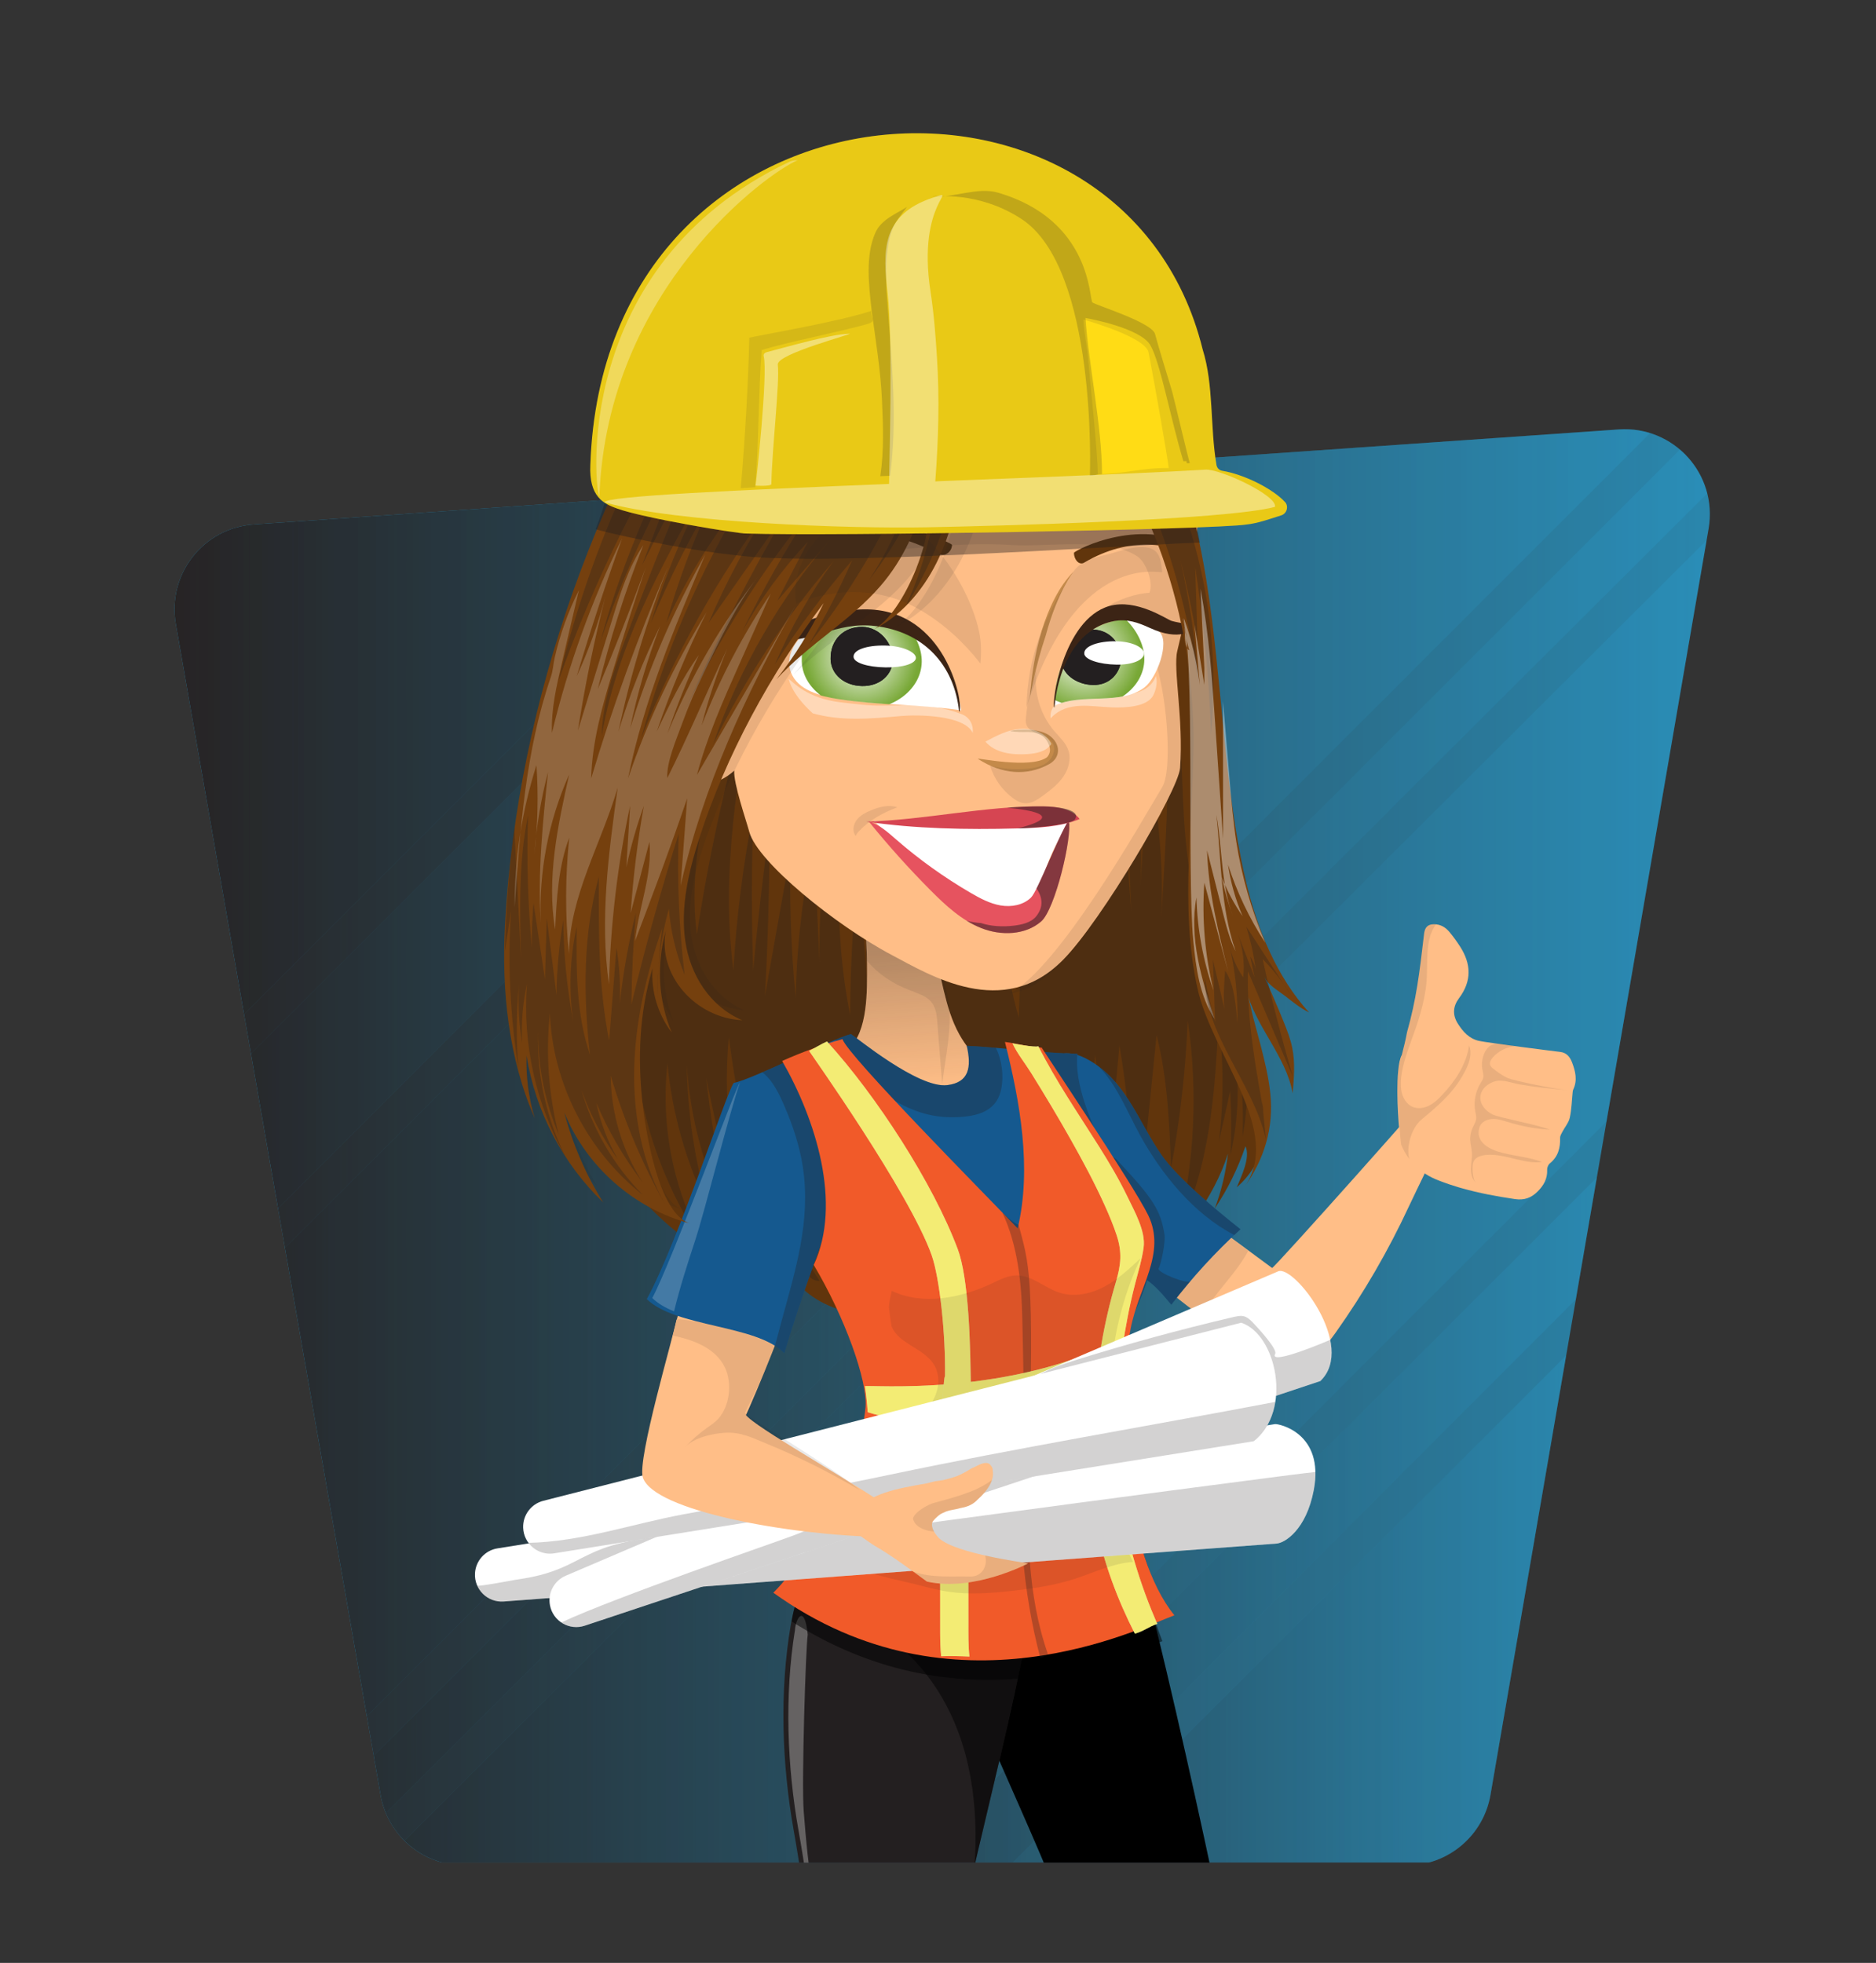 <svg xmlns="http://www.w3.org/2000/svg" xmlns:xlink="http://www.w3.org/1999/xlink" id="GraphicMama" x="0px" y="0px" viewBox="0 0 2093 2190" style="enable-background:new 0 0 2093 2190;" xml:space="preserve"><rect x="0" y="0" width="2093" height="2190" fill="#333333" stroke="none"/> <style type="text/css"> .st0{clip-path:url(#SVGID_00000089546043332108585510000006716475207304953995_);} .st1{opacity:0.7;} .st2{fill:#27AAE1;} .st3{fill:url(#SVGID_00000150780755882846105800000003575958204677785524_);} .st4{opacity:0.2;} .st5{fill:url(#SVGID_00000047050230982246902320000016708671843524962214_);} .st6{fill:url(#SVGID_00000110448055449868992650000009678901814660511406_);} .st7{fill:url(#SVGID_00000106126795065022693320000005292152139988832177_);} .st8{fill:url(#SVGID_00000096755237336571466310000003688496747441899433_);} .st9{fill:url(#SVGID_00000062902362257298573160000006530380312742695331_);} .st10{fill:url(#SVGID_00000076591741377884400850000006147486774744763068_);} .st11{fill:url(#SVGID_00000031889507730738869310000004401485135785482418_);} .st12{fill:#61350C;} .st13{opacity:0.3;fill:#231F20;} .st14{fill:#FFBE87;} .st15{opacity:0.4;fill:url(#SVGID_00000027570002971458343750000010655834899835531934_);} .st16{opacity:0.1;fill:#231F20;} .st17{fill:#15598F;} .st18{fill:#231F20;} .st19{opacity:0.5;} .st20{opacity:0.3;fill:#FFFFFF;} .st21{opacity:0.2;fill:#FFFFFF;} .st22{fill:#F15A29;} .st23{fill:#E6E7E8;} .st24{opacity:0.5;fill:#FFF200;} .st25{fill:#FFFFFF;} .st26{opacity:0.2;fill:#231F20;} .st27{opacity:0.4;fill:#FFFFFF;} .st28{clip-path:url(#SVGID_00000104700960484992415750000011413996248243294606_);fill:#FFFFFF;} .st29{clip-path:url(#SVGID_00000104700960484992415750000011413996248243294606_);} .st30{fill:#78A836;} .st31{fill:url(#SVGID_00000139271817443503956800000012441335773962633890_);} .st32{clip-path:url(#SVGID_00000144320468866925522160000008993846131314407607_);fill:#FFFFFF;} .st33{clip-path:url(#SVGID_00000144320468866925522160000008993846131314407607_);} .st34{fill:url(#SVGID_00000000921230109570216230000000487286992143852954_);} .st35{fill:#3C2415;} .st36{fill:#75400E;} .st37{fill:#C48A4A;} .st38{fill:#E6535F;} .st39{opacity:0.5;fill:#231F20;} .st40{fill:#D64552;} .st41{opacity:0.4;fill:#231F20;} .st42{fill:#FFDC15;} .st43{opacity:0.1;} </style> <g> <defs> <polygon id="SVGID_1_" points="1672.88,2078.17 429.82,2078.17 94.22,105.62 1983.27,129.25 "></polygon> </defs> <clipPath id="SVGID_00000164485662536765443740000011462278429669654692_"> <use xlink:href="#SVGID_1_" style="overflow:visible;"></use> </clipPath> <g id="background" style="clip-path:url(#SVGID_00000164485662536765443740000011462278429669654692_);"> <g class="st1"> <path class="st2" d="M196.15,696.17l228.48,1306.58c7.94,45.42,47.38,78.56,93.5,78.56h1051.22c46.2,0,85.69-33.27,93.54-78.8 l243.34-1412.59c10.45-60.66-38.72-115.07-100.13-110.8L283.05,585.14C226.89,589.05,186.45,640.71,196.15,696.17z"></path> <g> <linearGradient id="SVGID_00000143617940652490125540000004736354076776602761_" gradientUnits="userSpaceOnUse" x1="194.708" y1="1280.103" x2="1907.631" y2="1280.103"> <stop offset="0" style="stop-color:#231F20"></stop> <stop offset="1" style="stop-color:#231F20;stop-opacity:0"></stop> </linearGradient> <path style="fill:url(#SVGID_00000143617940652490125540000004736354076776602761_);" d="M196.15,696.17l228.48,1306.58 c7.94,45.42,47.38,78.56,93.5,78.56h1051.22c46.2,0,85.69-33.27,93.54-78.8l243.34-1412.59 c10.45-60.66-38.72-115.07-100.13-110.8L283.05,585.14C226.89,589.05,186.45,640.71,196.15,696.17z"></path> </g> </g> <g class="st4"> <path class="st2" d="M272.29,1131.61l586.55-586.55l-575.79,40.08c-56.17,3.91-96.6,55.57-86.9,111.03L272.29,1131.61z"></path> <linearGradient id="SVGID_00000112626261467223987470000013206814163670974858_" gradientUnits="userSpaceOnUse" x1="194.708" y1="838.333" x2="1907.631" y2="838.333"> <stop offset="0" style="stop-color:#231F20"></stop> <stop offset="1" style="stop-color:#231F20;stop-opacity:0"></stop> </linearGradient> <path style="fill:url(#SVGID_00000112626261467223987470000013206814163670974858_);" d="M272.29,1131.61l586.55-586.55 l-575.79,40.08c-56.17,3.91-96.6,55.57-86.9,111.03L272.29,1131.61z"></path> </g> <g class="st4"> <path class="st2" d="M409.81,1248.77c240.77-240.6,481.25-481.51,721.46-722.68l-216.92,15.1l-634.37,634.37l30.19,172.64 C343.37,1315.05,376.62,1281.94,409.81,1248.77z"></path> <linearGradient id="SVGID_00000118358366875891770440000003839413901235324078_" gradientUnits="userSpaceOnUse" x1="235.381" y1="937.152" x2="1131.267" y2="937.152"> <stop offset="0" style="stop-color:#231F20"></stop> <stop offset="1" style="stop-color:#231F20;stop-opacity:0"></stop> </linearGradient> <path style="fill:url(#SVGID_00000118358366875891770440000003839413901235324078_);" d="M409.81,1248.77 c240.77-240.6,481.25-481.51,721.46-722.68l-216.92,15.1l-634.37,634.37l30.19,172.64 C343.37,1315.05,376.62,1281.94,409.81,1248.77z"></path> </g> <g class="st4"> <path class="st2" d="M921.51,1402.67c306.49-306.49,612.99-612.99,919.48-919.48c-10.9-3.4-22.65-4.92-34.9-4.07l-619.53,43.12 c-176.61,177.35-353.31,354.6-530.23,531.64c-112.76,112.83-225.6,225.58-338.47,338.29l91.41,522.73L921.51,1402.67z"></path> <linearGradient id="SVGID_00000029037402971772062370000008399759685802646922_" gradientUnits="userSpaceOnUse" x1="238.065" y1="1196.901" x2="1840.995" y2="1196.901"> <stop offset="0" style="stop-color:#231F20"></stop> <stop offset="1" style="stop-color:#231F20;stop-opacity:0"></stop> </linearGradient> <path style="fill:url(#SVGID_00000029037402971772062370000008399759685802646922_);" d="M921.51,1402.67 c306.49-306.49,612.99-612.99,919.48-919.48c-10.9-3.4-22.65-4.92-34.9-4.07l-619.53,43.12 c-176.61,177.35-353.31,354.6-530.23,531.64c-112.76,112.83-225.6,225.58-338.47,338.29l91.41,522.73L921.51,1402.67z"></path> </g> <g class="st4"> <path class="st2" d="M430.56,2022.8c174.63-174.25,349.11-348.65,523.56-523.09c316.63-316.62,633.23-633.26,950.61-949.12 c-4.88-19.27-15.69-36.35-30.49-49L1623.62,752.2c-344.17,344.17-688.34,688.34-1032.51,1032.51 c-58.05,58.05-116.11,116.11-174.16,174.16l7.67,43.88C425.86,2009.77,427.92,2016.45,430.56,2022.8z"></path> <linearGradient id="SVGID_00000013875848116848174570000009382955407069001600_" gradientUnits="userSpaceOnUse" x1="339.015" y1="1262.196" x2="1904.729" y2="1262.196"> <stop offset="0" style="stop-color:#231F20"></stop> <stop offset="1" style="stop-color:#231F20;stop-opacity:0"></stop> </linearGradient> <path style="fill:url(#SVGID_00000013875848116848174570000009382955407069001600_);" d="M430.56,2022.8 c174.63-174.25,349.11-348.65,523.56-523.09c316.63-316.62,633.23-633.26,950.61-949.12c-4.88-19.27-15.69-36.35-30.49-49 L1623.62,752.2c-344.17,344.17-688.34,688.34-1032.51,1032.51c-58.05,58.05-116.11,116.11-174.16,174.16l7.67,43.88 C425.86,2009.77,427.92,2016.45,430.56,2022.8z"></path> </g> <g class="st4"> <path class="st2" d="M1178.28,2081.32h391.07c46.2,0,85.69-33.27,93.54-78.8l84.45-490.26L1178.28,2081.32z"></path> <linearGradient id="SVGID_00000124120372175204384570000001914859566616204949_" gradientUnits="userSpaceOnUse" x1="1148.465" y1="1796.787" x2="1747.339" y2="1796.787"> <stop offset="0" style="stop-color:#231F20"></stop> <stop offset="1" style="stop-color:#231F20;stop-opacity:0"></stop> </linearGradient> <path style="fill:url(#SVGID_00000124120372175204384570000001914859566616204949_);" d="M1178.28,2081.32h391.07 c46.2,0,85.69-33.27,93.54-78.8l84.45-490.26L1178.28,2081.32z"></path> </g> <g class="st4"> <path class="st2" d="M1456.08,1639.18l-442.14,442.14h112.69l631.46-631.45l23.45-136.14 C1673.05,1422.21,1564.56,1530.69,1456.08,1639.18z"></path> <linearGradient id="SVGID_00000134227986779558213050000015619663739463331983_" gradientUnits="userSpaceOnUse" x1="973.727" y1="1697.518" x2="1781.54" y2="1697.518"> <stop offset="0" style="stop-color:#231F20"></stop> <stop offset="1" style="stop-color:#231F20;stop-opacity:0"></stop> </linearGradient> <path style="fill:url(#SVGID_00000134227986779558213050000015619663739463331983_);" d="M1456.08,1639.18l-442.14,442.14h112.69 l631.46-631.45l23.45-136.14C1673.05,1422.21,1564.56,1530.69,1456.08,1639.18z"></path> </g> <g class="st4"> <path class="st2" d="M962.3,2081.32l829.99-829.99L1904,602.83c-263.83,262.64-527.15,525.8-790.39,789.04 c-220.71,220.7-441.42,441.4-662.36,661.87c17.28,17.16,41.03,27.58,66.88,27.58H962.3z"></path> <linearGradient id="SVGID_00000108306341090715158700000007494181289763628936_" gradientUnits="userSpaceOnUse" x1="375.134" y1="1342.075" x2="1903.999" y2="1342.075"> <stop offset="0" style="stop-color:#231F20"></stop> <stop offset="1" style="stop-color:#231F20;stop-opacity:0"></stop> </linearGradient> <path style="fill:url(#SVGID_00000108306341090715158700000007494181289763628936_);" d="M962.3,2081.32l829.99-829.99 L1904,602.83c-263.83,262.64-527.15,525.8-790.39,789.04c-220.71,220.7-441.42,441.4-662.36,661.87 c17.28,17.16,41.03,27.58,66.88,27.58H962.3z"></path> </g> </g> <g id="Hair" style="clip-path:url(#SVGID_00000164485662536765443740000011462278429669654692_);"> <path class="st12" d="M1068.76,370.73c61.52-9.28,121.63,31.69,153.5,82.6c31.87,50.91,71.5,100.38,86.43,157.71 c19.56,75.16,18.39,158.68,33.81,234.66c13.34,65.7,17.42,132.54,27.39,198.66c4.27,28.32,7.75,58.27,17.15,85.2 c10.74,30.76,24.88,58.89,28.25,91.63c3.87,37.53-6.14,78.16-35.45,103.48c4.71-11.46,15.64-33.37,9.67-45.79 c-8.23,24.43-19.76,47.83-34.23,69.48c7.41-19.73,12.34-40.31,14.68-61.17c-7.52,24.09-20.67,48.83-35.68,69.51 c-7.69,10.6-16.4,20.54-26.06,29.58c-6.04,5.65-26.5,16.08-29.22,22.75c9.11-22.4,13.65-46.48,13.32-70.54 c-1.21,28.18-13.49,55.72-33.95,76.1c0.3-26.78,0.59-53.57,0.89-80.35c-0.24,22.01-0.57,44.56-8.8,65.09 c-14.83,37.02-47.39,40.21-82.55,50.71c-43.37,12.96-88.66,20.67-134.29,21.35c-50,0.75-115.24-1.27-147.29-44.15 c-16.41-21.96-29.24-46.28-37.89-71.84c5.38,29.87,17.07,58.77,34.18,84.49c-17.81-16.1-32.62-35.17-43.53-56.03 c5.63,18.88,14.66,36.88,26.59,52.98c-32.2-20.57-60.34-46.84-82.5-77.01c2.57,22.56,16.38,43.85,36.54,56.33 c-85.39-42.13-149.67-118.66-178.65-204.86c-33.69-100.21-11.35-203.81,18.41-301.68c31.52-103.68,66.65-207.07,120.16-302.21 c53.5-95.14,126.56-182.32,222.11-241.08c19.79-12.17,44.42-7.88,67.39-2.13c1.03,0.26,2.25,0.73,2.4,1.72 C1071.69,366.93,1068.53,371.71,1068.76,370.73z"></path> <path class="st13" d="M884.81,934.64c-10.47,58.91-20.95,117.83-31.42,176.74c3.49-62.53,5.18-125.16,5.07-187.79 c-7.21,52.77-13.25,105.7-18.13,158.74c-2.1-58.99-2-118.06,0.31-177.05c-11.47,58.46-18.97,117.71-22.42,177.19 c-14.36-109.55,5.34-220.38,24.97-329.11c-28.79,94.57-50.75,191.21-65.66,288.94c-9.63-71.63,8.36-143.77,26.22-213.81 c-23.69,65.9-34.87,135.51-45.92,204.66c-1.89-68.8,5.43-137.84,21.68-204.72c-35.8,84.71-52.27,176.11-68.48,266.64 c9.98-73.22,19.97-146.43,29.95-219.65c-26.07,60.85-48.11,123.41-65.93,187.16c18.53-79.33,37.06-158.66,55.6-238 c-33.99,65.73-68.78,134.55-69.68,208.54c4.87-98.31,41.97-191.78,78.6-283.14c-31.51,67.1-57.23,136.92-76.8,208.42 c-7.84,28.64-18.27,55.15-27.26,82.89c-10.02,30.94-4.63,72.15,1.48,103.39c14.7,75.24,58.73,141.2,105.24,202.14 c-29.26-40.85-48.74-88.66-56.36-138.33c9.18,30.23,22.44,59.23,39.29,85.95c-17.71-41.27-23.87-87.43-17.61-131.9 c4.88,82.46,33.01,163.43,80.31,231.15c-35.79-62.12-51.15-135.8-43.17-207.05c5.33,55.74,20.85,110.5,45.57,160.74 c-15.04-51.65-23.15-105.31-24.05-159.1c4.93,75.17,28.9,149.02,69.07,212.75c-13.41-21.43-20.23-46.26-25.96-70.88 c-9.74-41.84-16.86-84.29-21.3-127.02c7.38,37.02,15.78,73.85,25.18,110.41c7.7,29.98,16.5,60.64,35.48,85.09 c-30.93-76.11-43.23-159.72-35.54-241.52c11.89,91.33,32.21,184.39,84.17,260.43c4.08,5.96,9.89,12.5,17.02,11.39 c-41.53-62.66-66.31-136.31-71.09-211.33c13.06,64,36.09,125.95,68,182.95c-22.68-58.91-34.98-121.8-36.18-184.92 c0.67,35.48,20.35,78.54,33.5,110.99c15.25,37.62,33.9,74.53,56.71,108.15c-13.9-64.59-25.99-126.61-23.05-193.41 c-0.23,74.57,15.49,149.16,45.81,217.29c-21.85-64.56-32.47-132.9-31.24-201.05c8.14,63.81,16.64,128.9,44.52,186.87 c-10.79-51-17.13-102.95-18.93-155.05c20.29,50.68,20.66,109.93,52.77,154.08c-20.83-93.31-41.79-188.39-33.54-283.64 c14.91,87.04,33.7,173.42,56.31,258.79c-8.97-69.86-17.95-140.06-15.99-210.46c15.27,76.22,30.54,152.45,45.81,228.67 c-9.11-90.43-13.43-181.33-12.92-272.22c17.15,87.05,31.19,174.72,42.11,262.77c-3.33-4.83-6.66-9.67-9.98-14.5 c1.52,12.42,8.44,21.98,19.9,27.01c8.57-81.76,9.17-164.13,9.76-246.34c8.52,82.12,15.12,164.44,19.79,246.86 c6.94-79.78,9.03-159.97,6.26-240c16.77,75.42,15.25,153.55,13.64,230.8c12.12-80.99,17.39-163.01,15.73-244.88 c9.97,80.53,9.35,161.94,8.71,243.08c7.01-84.13,14.02-168.27,21.03-252.4c10.12,72.61,4.13,146.39-1.88,219.45 c12.67-76.24,22.36-152.97,29.04-229.96c12.99,74.18,15.14,147.71,17.84,222.97c7.86-78.21,15.72-156.42,23.58-234.63 c12.36,48.33,14.3,98.63,16.18,148.48c10.09-54.32,16.3-109.36,18.58-164.57c11.75,78.88,7.66,160.09-11.94,237.4 c36.43-72.72,42.53-156.43,46.25-237.69c5.9,44.92,6.03,90.59,0.41,135.55c4.21-18.79,8.41-37.59,12.62-56.38 c1.48,23.61,1.61,47.3,0.38,70.93c10.97-47.86,10.71-98.26-0.76-146c11.48,40.89,16.27,83.64,14.11,126.06 c6.45-34.33,7.34-69.69,2.61-104.3c11.72,30.89,18.01,63.83,18.5,96.86c11.27-31.92-6.21-65.96-20.92-96.44 c-36.27-75.16-58.32-157.16-64.65-240.38c-2.87-37.82-2.53-75.86-6.37-113.59c-4.68-46.06-15.56-91.29-28.85-135.64 c24.62,115.95,16,232.21,9.06,350.54c4.1-76.39-8.48-152.58-21.02-228.05c3.42,63.21,2.67,126.64-2.27,189.75 c2.86-55.69-1.47-111.75-12.87-166.34c-1.35,65.21-0.42,130.46,2.8,195.6c-6.78-87.01-13.55-174.03-20.33-261.04 c-8.12,75.76-10.89,152.09-8.29,228.24c1.34-48.84-0.67-97.77-6-146.33c-9.45,59.37-12.46,119.55-15.46,179.59 c-5.53-95.13-11.07-190.26-16.6-285.39c-8.25,102.03-10.86,204.51-7.82,306.83c-12.35-47.67-22.3-96.89-20.83-146.12 c-3.35,25.9-3.26,52.11-3.16,78.22c0.15,40.45,0.3,80.9,0.45,121.35c-6.75-55.37-13.5-110.75-20.25-166.12 c-2.42,69.83-4.84,139.65-7.26,209.48c-16.63-56.83-20.02-116.57-23.32-175.69c-2.92-52.3-5.83-104.6-8.75-156.91 c-6.61,88.29-12.34,176.64-17.19,265.04c-2.74-54.88-5.47-109.76-8.21-164.63c-5.95,54.6-7.43,109.69-4.41,164.53 c-16.41-108.07-24.05-217.47-22.8-326.78c-11.93,117.64-18.06,230.57-18.61,348.81c-3.56-39.76-8.7-79.38-15.4-118.73 c-0.58,44.12-1.15,88.25-1.73,132.37c-9.26-96.6-18.52-193.19-27.77-289.79c-10.22,98.35-12.09,197.57-5.56,296.23 c-1.77-48.39-6.42-96.67-13.92-144.51c-3.53,45.63-3.9,91.5-1.13,137.18c-3.35-45.07-6.7-90.15-10.06-135.22 c-6.01,54.86-9.11,110.04-9.27,165.24c-20.4-100.61-12.44-204.54-4.39-306.88c-25.89,99.65-35.1,203.6-27.14,306.25 c-2.97-64.76-5.93-129.52-8.9-194.28c-12.35,57.79-19.17,116.75-20.34,175.83c-5.6-57.62-7.33-115.62-5.19-173.48 c-3.47-1.98-8.33-1.03-10.8,2.11"></path> </g> <g style="clip-path:url(#SVGID_00000164485662536765443740000011462278429669654692_);"> <g> <path class="st14" d="M1010.79,1522.9c14.03,27.24,28.37,56.17,28.61,86.46c67.64,1.03,135.17,5.29,202.68,10.5 c1.02-56.8,23.14-126.24,8.63-182.83c13.87-17.88,17.35-41.05,27.25-61.4c14.19-29.17,2.96-64.26-25.41-79.97 c-43.18-23.9-84.59-50.98-123.79-80.96c-22.45-17.17-44.68-35.89-58.44-60.57c-16.88-30.29-19.28-66.32-30.19-99.24 c-10.9-32.92-36.29-66.22-70.96-66.71c-6.56,28.64-1.99,58.47-1.86,87.85c0.13,29.38,1.23,74.56-20.56,94.27 c-26.77,24.2-82.85-0.68-81.92,42.34c0.19,8.65,3.28,33.19,7.24,40.89L1010.79,1522.9z"></path> <linearGradient id="SVGID_00000135665525388223450840000017519071624826391708_" gradientUnits="userSpaceOnUse" x1="1055.855" y1="979.542" x2="1070.463" y2="1215.7"> <stop offset="0" style="stop-color:#231F20"></stop> <stop offset="1" style="stop-color:#231F20;stop-opacity:0"></stop> </linearGradient> <path style="opacity:0.4;fill:url(#SVGID_00000135665525388223450840000017519071624826391708_);" d="M1010.79,1522.9 c14.03,27.24,28.37,56.17,28.61,86.46c67.64,1.03,135.17,5.29,202.68,10.5c1.02-56.8,23.14-126.24,8.63-182.83 c13.87-17.88,17.35-41.05,27.25-61.4c14.19-29.17,2.96-64.26-25.41-79.97c-43.18-23.9-84.59-50.98-123.79-80.96 c-22.45-17.17-44.68-35.89-58.44-60.57c-16.88-30.29-19.28-66.32-30.19-99.24c-10.9-32.92-36.29-66.22-70.96-66.71 c-6.56,28.64-1.99,58.47-1.86,87.85c0.13,29.38,1.23,74.56-20.56,94.27c-26.77,24.2-82.85-0.68-81.92,42.34 c0.19,8.65,3.28,33.19,7.24,40.89L1010.79,1522.9z"></path> </g> <path class="st16" d="M1057.93,1114.19c-3.32-19.18-11.74-40.99-17.81-59.32c-10.9-32.92-36.29-66.22-70.96-66.71 c-6.26,27.31-2.4,55.71-1.92,83.77c12.62,15.05,29.31,25.81,47.55,32.8c18.96,7.26,28.87,10.1,30.69,32.95 c1.9,23.96,3.8,47.92,5.7,71.88c3.4-28.55,11.4-63.71,7.24-92.29C1058.28,1116.25,1058.11,1115.23,1057.93,1114.19z"></path> </g> <path style="clip-path:url(#SVGID_00000164485662536765443740000011462278429669654692_);" d="M1247.1,1665.99 c-9.06-19.45-12.26-44.22-13.3-71.42c-35.12,3.05-106.68-4.47-132.83,18.29c-5.36,4.67-10.33,11.62-14.91,19.86 c-8.68,35.67-22.59,70.02-27.67,106.62c-6.86,49.44,8.1,103.31,24.84,149.3c25.52,70.11,137.58,298.25,123.05,321.62 c-72.48,116.59-121.38,412.82-119.75,491.59l110.64,26.03c55.77-165.56,179.41-496.56,179.27-514.47 C1376.3,2196.6,1276.72,1729.57,1247.1,1665.99z"></path> <g style="clip-path:url(#SVGID_00000164485662536765443740000011462278429669654692_);"> <path class="st14" d="M1456.32,1516.96c13.06-3.62,22.99-14.88,33.99-30.38c31.29-44.12,58.54-91.1,81.34-140.15 c21.41-46.08,53.3-99.89,44.4-152.5c-16.73,21.75-195.36,221.81-196.81,220.74c-21.35-15.77-42.7-31.55-64.06-47.32 c-31.02-22.92-62.62-46.42-84.7-78.04c-21.14-30.28-33.9-68.24-64.43-89.01c-50.98-34.67-56.9,30.65-55.24,67.66 c1.78,39.54,18.56,76.63,49.18,102.14c16.97,14.14,36.96,24.08,55.66,35.84c32.27,20.31,60.72,46.09,91.96,67.95 c25.97,18.16,56.12,33.98,86.46,42.42C1442.6,1518.67,1449.85,1518.75,1456.32,1516.96z"></path> <path class="st16" d="M1392.66,1395.57c-10.02-7.4-27.47-20.83-37.49-28.23c-31.02-22.92-62.62-46.42-84.7-78.04 c-21.14-30.28-33.9-68.24-64.43-89.01c-50.98-34.67-56.9,30.65-55.24,67.66c1.78,39.54,18.56,76.63,49.19,102.14 c16.97,14.14,36.96,24.08,55.66,35.84c29.83,18.78,56.43,42.2,84.96,62.9C1355,1442.18,1378.29,1422.31,1392.66,1395.57z"></path> <path class="st17" d="M1306.8,1455.68c23.28-30.26,49.05-58.59,77.18-84.2c-27.13-21.38-70.16-57.23-87.92-82.67 c-25.12-36-37.73-76.94-74.03-101.62c-60.6-41.21-70.2,32.25-68.22,76.24c2.11,47,22.06,91.09,58.46,121.41 c20.18,16.81,43.94,28.62,66.16,42.61C1288.59,1433.83,1297.74,1444.85,1306.8,1455.68z"></path> <path class="st13" d="M1299.23,1377.62c-4.25-27.04-12.48-40.48-53.29-83.69c-5.27-5.58-13.92-6.23-21.18-8.71 c-15.32-5.24-29.21-14.5-40.1-26.46c-5.49-6.02-9.46-11.96-12.36-19.45c-3.55-9.19-9.5-17.28-14.82-25.63 c-3.62,16.19-4.36,34.67-3.68,49.74c2.11,47,22.06,91.09,58.46,121.41c20.18,16.81,43.94,28.62,66.16,42.61 c10.15,6.39,19.31,17.41,28.36,28.24c6.93-9,14.1-17.81,21.46-26.45c-3.54,4.15-37.78-9.86-35.59-13.94 C1295.58,1409.88,1300.47,1385.48,1299.23,1377.62z"></path> <path class="st13" d="M1271.62,1266c24.1,43.8,59.86,88.26,105.41,111.94c2.3-2.17,4.6-4.34,6.94-6.47 c-27.13-21.38-70.16-57.23-87.92-82.67c-24.09-34.52-36.73-73.54-69.74-98.46C1246.4,1211.14,1258.52,1242.19,1271.62,1266z"></path> </g> <g style="clip-path:url(#SVGID_00000164485662536765443740000011462278429669654692_);"> <path class="st18" d="M1144.94,1610.05l-138.7-5.37c-0.02,4.19-0.22,8.4-0.62,12.62c-4.25,44.49-103.42,80.39-123.31,195.34 c-12.93,74.72-9.82,156.05,3.08,228.85c13.73,77.53,24.88,162.07,5,241.08c-8.13,32.31-21.18,62.12-27.07,95.37 c-8.03,45.4-1.98,92.79,5.6,137.66c8.61,50.98,19.19,101.18,31.64,150.28c10.49,41.35,29.99,84.27,33.55,127.98 c9.5,4.48,20.29-4.29,26.08-16.61c5.79-12.32,92.88-7.8,88.53-21.82c-113.44-365.54,148.44-923.45,100.49-1072.85 C1142.65,1662.15,1142.57,1637.17,1144.94,1610.05z"></path> <path class="st19" d="M1049.14,1890.89c34.46,57.29,42.47,124.42,38.23,190.14c41.73-179.38,83.55-330.8,61.84-398.45 c-6.56-20.43-6.64-45.41-4.27-72.53l-138.7-5.37c-0.02,4.19-0.22,8.4-0.62,12.62c-3.86,40.4-85.96,73.72-115.92,165.54 C955.51,1792.63,1014.9,1833.97,1049.14,1890.89z"></path> <path class="st20" d="M896.66,2020.64c-2.46-31.74,2.24-181.81,4.51-196.88c-3.48-34.62-13.39-18.87-14.28-4.91 c-11.83,73.17-8.61,152.26,3.97,223.25c6.78,38.26,12.91,78.23,15.01,118.4c0.88-14.51,1.51-29.04,1.95-43.57 C902.12,2085.04,899.13,2052.53,896.66,2020.64z"></path> </g> <g id="Body" style="clip-path:url(#SVGID_00000164485662536765443740000011462278429669654692_);"> <g> <path class="st14" d="M910.06,1223.95c-42.62-153.86-155.46,205.88-176.47,352.93l84.03,33.61 c48-99.19,95.88-244.56,103.15-260.28C933.07,1323.63,916.41,1246.86,910.06,1223.95z"></path> <path class="st17" d="M1251.96,1505.98c4.04-25.12,19.4-50.71,26.93-75.03c6.12-19.75-2.6-39.09-3.09-59.12 c-0.5-20.49-81.26-130.56-73.73-196.21c-31.51,0-100.83-8.35-123.47-8.76c5.49,24,2.53,40.91-21.91,43.82 c-32.38,3.85-102.07-53.97-107.42-57.01c-21.95,5.93-111.25,51.16-130.59,54.51c-7.77,8.99-61.64,176.16-97.05,241.25 c32.23,31.65,121.56,28.19,153.38,60.26c20.09-66.65,37.43-110.47,44.51-131.34c81.93,141.8,122.9,252.1-31.25,367.17 c66.86,26.09,138.36,39.87,209.57,47.15c64.77,6.62,139.34-3.64,199.51,7.33c-9.57-34.83-22.71-69.07-34.27-103.35 c-5.52-16.37-11.07-32.88-13.18-50.03c-2.39-19.46-0.29-39.16,1.82-58.65C1254.69,1560.45,1247.55,1533.43,1251.96,1505.98z"></path> <path class="st21" d="M775.47,1384.24c11.39-34.72,37.88-141.3,49.93-176.14c-3.47,1.71-76.83,201.78-97.69,240.11 c6.23,6.12,14.64,10.9,24.31,14.91C758.49,1436.41,766.99,1410.09,775.47,1384.24z"></path> </g> <g> <path class="st13" d="M1061.14,1246.51c24.4,0.01,50.38-3.86,55.92-31.51c2.99-14.94,0.82-31.76-5.94-45.89 c-13.7-1.19-25.42-2.1-32.53-2.23c5.49,24,2.53,40.91-21.91,43.82c-32.38,3.85-102.07-53.97-107.42-57.01 c-3.92,1.06-9.99,3.38-17.42,6.47C960.22,1204.97,1005.93,1246.48,1061.14,1246.51z"></path> <path class="st13" d="M1263.07,1696.67c-5.52-16.37-11.07-32.88-13.18-50.03c-2.39-19.46-0.29-39.16,1.82-58.65 c2.98-27.54-4.16-54.56,0.25-82.01c4.04-25.12,19.4-50.71,26.93-75.03c6.12-19.75-2.6-39.09-3.09-59.12 c-0.5-20.49-81.26-130.56-73.73-196.21c-12.91,0-32.15-1.4-51.93-3.08c12.73,47.28,54.69,224.66-2.15,233.98 c-79.92,13.11-210.27-166.27-249.87-231.48c-16.1,7.29-33.19,15.13-47.67,21.37c11.87,9,19.14,24.77,24.72,37.68 c9.35,21.63,16.97,44.48,20.52,67.82c9.31,61.11-8.74,116.51-24.52,175c-2.21,8.2-4.41,16.41-6.58,24.62 c3.92,2.45,7.42,5.15,10.41,8.16c20.09-66.65,37.43-110.47,44.51-131.34c81.93,141.8,122.9,252.1-31.25,367.17 c66.86,26.09,138.36,39.87,209.57,47.15c64.77,6.62,139.34-3.64,199.51,7.33C1287.77,1765.19,1274.63,1730.95,1263.07,1696.67z"></path> <path class="st19" d="M1253.78,1581c-99.65,9.45-198.67,24.43-295.58,49.9c-11.7,39.88-35.75,85.77-60.76,121.79 c1.57,4.32,1.5,9.36-1.19,14.55c-6.79,13.07-10.66,27.24-13.01,41.82c195.06,124.06,376.66,35.37,413.56,22 C1274.89,1774.46,1252.18,1668,1253.78,1581z"></path> </g> <g> <path class="st22" d="M1261.42,1482.35c8.87-46.18,39.99-83.87,19.72-126.3c-15.45-32.34-123.65-193.73-118.98-187.25 c-14.01-0.47-27.01-4.67-40.97-6.3c16.83,66.75,30.2,141.02,14.18,207.98c-38.02-39.73-188.98-192.17-195.5-211.15 c-22.96,6.48-45.45,14.64-67.23,24.39c37.55,65.54,67.04,159.09,35.24,227.6c34.68,58.2,60.25,129.42,57.76,158.8 c-5.15,60.76-59.62,163.89-102.85,206.87c201.68,144.96,409.28,39.04,447.47,25.21 C1255.12,1734.44,1243.56,1575.34,1261.42,1482.35z"></path> <path class="st13" d="M1140.55,1471.58c0.99,48.07,2.77,98.31-0.46,146.27c-5.21,77.41,0.87,157,20.48,231.61 c8.87-0.91,0.13-2.61,8.58-3.93c-23.05-65.42-23.45-137.78-21.41-206.82c6.53-220.96,0.18-228.35-11.44-272.69 c-0.32,1.48-11.17-6.16-18.12-13.32C1135.48,1389.32,1139.73,1431.5,1140.55,1471.58z"></path> <g> <path class="st23" d="M964.98,1546.62c1.41,9.6,2.44,19.25,3.1,28.92c0.22,0.08,0.43,0.18,0.66,0.25 c54.21,17.41,114.53-0.11,168.1-12.53c25.61-5.94,50.93-13.37,75.15-23.69c13.98-5.96,30.36-12.75,43.8-22.38 c0.86-9.41,2.13-18.79,4.09-27.93C1129.59,1560.08,968.17,1544.57,964.98,1546.62z"></path> <path class="st24" d="M964.98,1546.62c1.41,9.6,2.44,19.25,3.1,28.92c0.22,0.08,0.43,0.18,0.66,0.25 c54.21,17.41,114.53-0.11,168.1-12.53c25.61-5.94,50.93-13.37,75.15-23.69c13.98-5.96,30.36-12.75,43.8-22.38 c0.86-9.41,2.13-18.79,4.09-27.93C1129.59,1560.08,968.17,1544.57,964.98,1546.62z"></path> </g> <g> <path class="st23" d="M1054.32,1535.48c-3.32,2.53-5.52,133.23-5.48,193.86c0.02,31.06-0.01,62.11,0.07,93.17 c0.02,8.52,0.31,16.99,1.11,25.34c10.52-0.44,21.03-0.11,31.55,0.35c-1.39-12.3-1.16-24.92-1.17-37.32 c-0.02-29.27-0.04-58.54-0.06-87.81c-0.03-50.28,11.52-266.98-11.79-329.32c-27.43-73.38-90.8-171.3-145.89-231.77 c-7.17,3.14-12.94,7.04-19.96,10.5c1.16,2.1,111.57,157.39,136.63,227.66C1048.41,1425.57,1055.08,1489.18,1054.32,1535.48z"></path> <path class="st24" d="M1054.32,1535.48c-3.32,2.53-5.52,133.23-5.48,193.86c0.02,31.06-0.01,62.11,0.07,93.17 c0.02,8.52,0.31,16.99,1.11,25.34c10.52-0.44,21.03-0.11,31.55,0.35c-1.39-12.3-1.16-24.92-1.17-37.32 c-0.02-29.27-0.04-58.54-0.06-87.81c-0.03-50.28,11.52-266.98-11.79-329.32c-27.43-73.38-90.8-171.3-145.89-231.77 c-7.17,3.14-12.94,7.04-19.96,10.5c1.16,2.1,111.57,157.39,136.63,227.66C1048.41,1425.57,1055.08,1489.18,1054.32,1535.48z"></path> </g> <g> <path class="st23" d="M1241.39,1567.04c1.88-8.54,4.33-16.47,5.5-25.48c1.59-12.21,3.24-24.4,5.09-36.57 c3.7-24.31,8.16-48.52,14.35-72.33c3.5-13.46,7.59-26.83,9.54-40.63c2.58-18.25-10.23-40.67-18.06-56.93 c-9.32-19.35-20.3-37.85-31.72-56.02c-23.63-37.59-47.53-72.03-67.61-111.74c-4.34,1.57-28.89-3.25-28.89-3.25 c5.36,11.45,14.08,22.19,20.75,32.91c15.09,24.26,29.8,48.77,43.85,73.66c13.78,24.42,27.09,49.19,38.6,74.77 c4.83,10.73,9.38,21.62,13.06,32.8c6.19,18.83,4.79,33.1-0.87,52.1c-6.82,22.91-12.23,46.23-16.21,69.8 c-3.86,22.87-14.48,159.7-5.66,202.46c8.62,41.79,23.64,82.14,43.02,120.1c10.38-2.91,15.01-7.61,25.21-11.03 c-0.43,0.14-2.71-5.7-2.87-6.06c-20.26-47.31-34.06-99.43-43.05-149.95c-4.88-27.43-10.19-58.87-4.47-86.6 C1241.1,1568.37,1241.24,1567.7,1241.39,1567.04z"></path> <path class="st24" d="M1241.39,1567.04c1.88-8.54,4.33-16.47,5.5-25.48c1.59-12.21,3.24-24.4,5.09-36.57 c3.7-24.31,8.16-48.52,14.35-72.33c3.5-13.46,7.59-26.83,9.54-40.63c2.58-18.25-10.23-40.67-18.06-56.93 c-9.32-19.35-20.3-37.85-31.72-56.02c-23.63-37.59-47.53-72.03-67.61-111.74c-4.34,1.57-28.89-3.25-28.89-3.25 c5.36,11.45,14.08,22.19,20.75,32.91c15.09,24.26,29.8,48.77,43.85,73.66c13.78,24.42,27.09,49.19,38.6,74.77 c4.83,10.73,9.38,21.62,13.06,32.8c6.19,18.83,4.79,33.1-0.87,52.1c-6.82,22.91-12.23,46.23-16.21,69.8 c-3.86,22.87-14.48,159.7-5.66,202.46c8.62,41.79,23.64,82.14,43.02,120.1c10.38-2.91,15.01-7.61,25.21-11.03 c-0.43,0.14-2.71-5.7-2.87-6.06c-20.26-47.31-34.06-99.43-43.05-149.95c-4.88-27.43-10.19-58.87-4.47-86.6 C1241.1,1568.37,1241.24,1567.7,1241.39,1567.04z"></path> </g> <path class="st16" d="M1272.65,1403.67c-12.56,11.79-25.32,23.73-40.54,31.82c-15.22,8.09-33.45,12-49.87,6.79 c-16.77-5.32-30.96-19.71-48.55-19.32c-9.54,0.21-18.33,4.84-26.96,8.92c-34.93,16.5-77.15,24.84-111.74,8.33 c-1.51,5.97-2.78,12.08-3.26,18.08c0.66,6.5,1.73,13.83,3.03,21.82c1.96,4.42,4.91,8.55,9.17,12.27 c13.94,12.15,36.23,18.41,41.62,38.36c4.1,15.2-1.85,29.09-10.67,41.36c-7.22,10.05-19.81,22.35-15.66,35.61 c2.84,9.06-1.17,16.01-7.42,19.65c-1.94,55.83-20.41,106.64-80.79,126.42c44.81-1.43,32.75,0.92,76.54,10.52 c16.9,3.7,33.47,9.03,50.59,11.57c23.3,3.46,47.04,1.69,70.46-0.89c23.66-2.6,47.36-6.04,70.01-13.31 c21.73-6.98,42.76-17.52,65.54-19.02c-18.02-34.73-23.94-74.43-26.56-113.47C1232.41,1552.42,1239.52,1473.08,1272.65,1403.67z"></path> </g> </g> <g id="Plans" style="clip-path:url(#SVGID_00000164485662536765443740000011462278429669654692_);"> <path class="st25" d="M1424.4,1722.14l-862.43,64.64c-18.01,1.35-33.08-13.47-32.04-31.49h0c0.81-14,11.25-25.56,25.1-27.77 l867.47-138.65c3.55-0.57,55.44,9.33,43.24,73.63C1457.3,1706.95,1433.36,1721.46,1424.4,1722.14z"></path> <path class="st26" d="M532.45,1769.06c4.93,11.12,16.43,18.7,29.52,17.72l862.43-64.64c8.96-0.67,32.9-15.19,41.33-59.64 c1.41-7.44,1.93-14.12,1.8-20.17c-17.66,1.89-35.27,4.29-52.89,6.55c-71.55,9.19-143.06,18.72-214.57,28.26 c-46.44,6.2-92.88,12.42-139.32,18.67c-24.12,3.25-48.24,6.52-72.36,9.76c-18.09,2.44-71.28-2.58-81.32-6.59 c-16.43-6.56-34.83-5.14-52.42-3.3c-47.88,4.99-95.52,12.25-142.71,21.75c-13.51,2.72-27.03,5.64-39.94,10.45 c-10.74,4.01-20.95,9.29-31.13,14.55c-22.75,11.77-39.91,16.39-65.22,20.07C572.73,1762.93,533.08,1770.48,532.45,1769.06z"></path> <path class="st25" d="M1473,1540.88l-820.66,272.93c-17.13,5.7-35.36-5-38.75-22.73v0c-2.63-13.78,4.68-27.53,17.57-33.05 l794.89-339.63C1443.7,1410.84,1513.95,1501.83,1473,1540.88z"></path> <path class="st26" d="M1484.03,1494.83c-0.88,0.53-68.98,29.65-61.35,15.56c2.85-5.26-20.78-30.56-25.45-35.39 c-8.28-8.55-12.43-7.62-24.01-4.9c-57.87,13.6-115.26,29.28-172.01,47c-16.91,5.28-34.04,10.87-48.58,20.99 c-14.54,10.12-26.35,25.58-27.92,43.22c-0.59,6.66,0.23,13.64-2.35,19.8c-4.9,11.69-25.99,15.68-38.02,20.4 c-1.86,2.05-4.25,3.79-7.27,4.99c-7.28,2.9-14.6,5.73-21.91,8.57c-9.28,4.39-18.55,8.78-27.84,13.13 c-46.98,21.98-93.91,46.74-142.45,65.05c-22.73,8.57-196.92,68.18-258.66,96.91c7.37,5,16.91,6.71,26.14,3.64L1473,1540.88 C1485.51,1528.95,1487.61,1512.17,1484.03,1494.83z"></path> <path class="st25" d="M1398.85,1607.94l-780.5,125.1c-17.78,2.85-34.04-10.52-34.68-28.51l0,0c-0.5-14.09,8.88-26.62,22.53-30.1 l778.57-198.69C1424.1,1488.67,1442.34,1573.41,1398.85,1607.94z"></path> <path class="st26" d="M993.67,1645.13c-76.88,16.18-153.82,30.05-231.02,44.37c-57.06,10.59-114.55,30.71-173.05,31.83 c6.41,8.59,17.25,13.55,28.75,11.71l780.5-125.1c13.72-10.89,21.28-26.78,23.99-43.84 C1279.84,1591.38,1136.15,1615.15,993.67,1645.13z"></path> </g> <g id="Head" style="clip-path:url(#SVGID_00000164485662536765443740000011462278429669654692_);"> <g> <path class="st14" d="M1327.34,505.87c11.42,19.86,11.17,44.14,9.7,67.01c-3.32,51.74-11.23,103.18-23.61,153.52 c-4.85,19.74,7.11,75.43,3.14,130.43c-1.81,25.11-87.32,170.2-130.77,214.28c-66.6,67.57-148.5,16.71-190.26-5.28 c-64.06-33.75-150.49-104.43-159.48-137.4c-3.74-13.71-17.86-54.56-16.9-68.62c-34.24,31.12-76.35,9.19-99.93-22.8 c-23.19-31.45-42.7-81.34-32.97-120.93c11.57-47.09,68.04-27.53,93.52-2.18c-18.92-18.82-58.28-131.49-40-206.72 c13.31-54.78,47.26-103.61,92-137.91c44.74-34.3,99.08-54.82,154.69-64.09c23.79-3.96,48.05-5.95,72.05-3.56 c23.73,2.37,46.86,8.97,69.32,17.03c44.13,15.84,86.64,37.72,121.53,69.05c34.97,31.4,66.43,67.76,77.41,113.46 c0.14,0.57,0.21,1.32-0.3,1.62S1326.75,505.82,1327.34,505.87z"></path> <path class="st16" d="M1337.04,572.88c1.47-22.86,1.72-47.15-9.7-67.01c-0.59-0.05-1.39-2.79-0.88-3.09 c0.51-0.3,0.44-1.05,0.3-1.62c-10.98-45.7-42.44-82.05-77.41-113.46c-34.88-31.33-77.4-53.21-121.53-69.05 c-22.45-8.06-45.58-14.66-69.32-17.03c-24-2.39-48.26-0.41-72.05,3.56c-55.61,9.27-109.95,29.79-154.69,64.09 c-44.74,34.3-78.69,83.13-92,137.91c-11.12,45.78-0.89,105.4,13.08,149.32c62.85-17.95,127.36-31.09,192.64-30.64 c2.81-4.84,7.72-8.52,14.73-9.06c56.09-4.3,112.67-12.39,169.03-8.69c36.95,2.43,108.81-9.19,140.1,12.98 c10.09,7.15,17.71,30.01,13,40.3c-30.65,1.42-77.37,26.55-84.72,56.34c4.5-11.37,14.58-19.83,25.71-24.91 c11.16-5.09,45.86-17.93,54.71-4.1c3.34,5.22,1.02,13.5,1.8,19.33c1.58,11.74,7.21,23.21,10.59,34.54 c12.25,40.99,17.31,117.07,6.36,135.33c-23.22,38.7-115.04,201.77-170.28,230.48c21.63-2.79,39.9-15.36,59.27-37.28 c60.49-68.43,128.96-189.17,130.78-214.28c3.97-55-7.99-110.7-3.14-130.43C1325.81,676.06,1333.72,624.62,1337.04,572.88z"></path> <path class="st27" d="M1172.5,801.09c18.4-19.64,45.11-12.52,68.77-11.84c12.72,0.37,38.33-0.02,45.34-13.44 c2.64-5.05,4.25-11.76,3.8-17.5c-0.12-1.47-0.49-2.82-0.88-4.15c-5.87,17.27-25.32,20.79-42.04,21.93 c-21.27,1.45-41.92,0.14-62.66,6.16c-9.93,2.88-13.63,11.32-12.73,19.31C1172.24,801.41,1172.36,801.25,1172.5,801.09z"></path> <path class="st27" d="M906.76,795.86c31.83,8.96,64.49,6.1,97.99,3.04c18.83-1.72,71.11-1.33,80.51,18.85 c0.9-8.09-2.6-17.02-12.06-20.83c-28.5-11.48-58.97-10.1-89.12-9.65c-15.15,0.23-29.71-1.86-44.8-3.53 c-39.95-4.43-54.65-23.33-59.42-26.34C883.78,772.45,896.19,786.17,906.76,795.86z"></path> </g> <g> <g> <defs> <path id="SVGID_00000071531856560787156720000007830028546910284479_" d="M1277.02,766.83c-26.29,20.6-70.37,5.9-100.42,20.48 c-1.82-85.21,81.38-116.72,117-82.32C1305.36,716.36,1290.87,755.97,1277.02,766.83z"></path> </defs> <clipPath id="SVGID_00000087408554856218512740000008669127526838488467_"> <use xlink:href="#SVGID_00000071531856560787156720000007830028546910284479_" style="overflow:visible;"></use> </clipPath> <path style="clip-path:url(#SVGID_00000087408554856218512740000008669127526838488467_);fill:#FFFFFF;" d="M1277.02,766.83 c-26.29,20.6-70.37,5.9-100.42,20.48c-0.23-82.73,81.38-116.72,117-82.32C1305.36,716.36,1290.87,755.97,1277.02,766.83z"></path> <g style="clip-path:url(#SVGID_00000087408554856218512740000008669127526838488467_);"> <path class="st30" d="M1142.84,735.34c0.74,29.74,31.61,52.78,67.67,53.39c36.06,0.61,65.7-23.01,66.2-52.76 c0.5-29.75-29.79-64.18-65.85-64.79C1174.81,670.57,1141.87,696.14,1142.84,735.34z"></path> <radialGradient id="SVGID_00000129892899697994208000000017596744854772979088_" cx="1081.935" cy="1000.495" r="15.909" gradientTransform="matrix(3.96 0 0 3.96 -3074.742 -3232.047)" gradientUnits="userSpaceOnUse"> <stop offset="0" style="stop-color:#FFFFFF"></stop> <stop offset="1" style="stop-color:#FFFFFF;stop-opacity:0"></stop> </radialGradient> <path style="fill:url(#SVGID_00000129892899697994208000000017596744854772979088_);" d="M1142.84,735.34 c0.74,29.74,31.61,52.78,67.67,53.39c36.06,0.61,65.7-23.01,66.2-52.76c0.5-29.75-29.79-64.18-65.85-64.79 C1174.81,670.57,1141.87,696.14,1142.84,735.34z"></path> </g> <g style="clip-path:url(#SVGID_00000087408554856218512740000008669127526838488467_);"> <path class="st18" d="M1184.07,736.2c0.39,15.63,16.61,27.74,35.56,28.06c18.95,0.32,30.89-14.03,31.16-29.66 c0.26-15.63-12.02-31.79-30.97-32.11C1200.87,702.17,1183.56,715.61,1184.07,736.2z"></path> <path class="st18" d="M1184.07,736.2c0.39,15.63,16.61,27.74,35.56,28.06c18.95,0.32,30.89-14.03,31.16-29.66 c0.26-15.63-12.02-31.79-30.97-32.11C1200.87,702.17,1183.56,715.61,1184.07,736.2z"></path> </g> <path style="clip-path:url(#SVGID_00000087408554856218512740000008669127526838488467_);fill:#FFFFFF;" d="M1209.67,729.35 c0.54,6.6,16.88,11.87,35.83,12.19s30.75-5.62,30.86-12.22c0.11-6.6-12.33-13.54-31.28-13.86 C1226.13,715.15,1208.96,720.65,1209.67,729.35z"></path> </g> <g> <defs> <path id="SVGID_00000161592224750624090250000001195863966605194883_" d="M935.72,780.02c46.63,7.12,90.11,5.85,136.74,12.97 c-4.5-32.94-21.19-61.48-47.84-81.36c-26.66-19.88-59.79-22.44-92.65-17.35c-14.2,2.2-28.49,7.14-38.82,17.13 c-10.33,9.99-15.85,25.8-10.84,39.27C889.77,770.7,914.6,776.8,935.72,780.02z"></path> </defs> <clipPath id="SVGID_00000003063070881861089410000004913640298592586390_"> <use xlink:href="#SVGID_00000161592224750624090250000001195863966605194883_" style="overflow:visible;"></use> </clipPath> <path style="clip-path:url(#SVGID_00000003063070881861089410000004913640298592586390_);fill:#FFFFFF;" d="M936.76,779.84 c47.49,7.25,91.78,5.96,139.27,13.21c-4.58-33.56-19.91-56.43-47.06-76.68c-27.15-20.24-62.56-29.04-96.03-23.86 c-14.46,2.24-29.01,7.27-39.54,17.45c-10.52,10.17-16.14,26.27-11.04,39.99C889.95,770.35,915.25,776.56,936.76,779.84z"></path> <g style="clip-path:url(#SVGID_00000003063070881861089410000004913640298592586390_);"> <path class="st30" d="M894.5,737.8c0.74,29.74,31.61,52.78,67.67,53.39c36.06,0.61,65.7-23.01,66.2-52.76 c0.5-29.75-29.79-64.18-65.85-64.79C926.46,673.03,893.53,698.6,894.5,737.8z"></path> <radialGradient id="SVGID_00000017477173171657828560000009126433450482566823_" cx="1019.222" cy="1001.116" r="15.909" gradientTransform="matrix(3.96 0 0 3.96 -3074.742 -3232.047)" gradientUnits="userSpaceOnUse"> <stop offset="0" style="stop-color:#FFFFFF"></stop> <stop offset="1" style="stop-color:#FFFFFF;stop-opacity:0"></stop> </radialGradient> <path style="fill:url(#SVGID_00000017477173171657828560000009126433450482566823_);" d="M894.5,737.8 c0.74,29.74,31.61,52.78,67.67,53.39c36.06,0.61,65.7-23.01,66.2-52.76c0.5-29.75-29.79-64.18-65.85-64.79 C926.46,673.03,893.53,698.6,894.5,737.8z"></path> </g> <g style="clip-path:url(#SVGID_00000003063070881861089410000004913640298592586390_);"> <path class="st18" d="M926.69,735.48c0.41,16.7,14.93,29.59,35.18,29.94c20.25,0.34,34.07-12.97,34.35-29.68 s-13.9-35.99-34.15-36.34S926.15,713.47,926.69,735.48z"></path> <path class="st18" d="M926.69,735.48c0.41,16.7,14.93,29.59,35.18,29.94c20.25,0.34,34.07-12.97,34.35-29.68 s-13.9-35.99-34.15-36.34S926.15,713.47,926.69,735.48z"></path> </g> <path style="clip-path:url(#SVGID_00000003063070881861089410000004913640298592586390_);fill:#FFFFFF;" d="M952.3,733.17 c0.59,6.18,15.24,11.1,35.49,11.44c20.25,0.34,33.93-4.43,34.03-10.6s-14.29-13.45-34.54-13.79 C967.04,719.87,951.52,725.03,952.3,733.17z"></path> </g> </g> <path class="st12" d="M1062.16,607.92c-0.01,0.14-0.02,0.29-0.03,0.43c-0.49,7.49-8.17,13.22-14.82,9.75 c-94.29-49.19-172.12-16.76-205.12,3.36C924.09,541.22,1059.25,603.7,1062.16,607.92z"></path> <path class="st12" d="M1336.92,613.52c-0.31,2.82-0.58,5.64-0.83,8.46c-30.55-15.64-74.94-24.54-126.74,5.84 c-5.24,3.07-10.99-3.11-11.14-10.63c0-0.14-0.01-0.29-0.01-0.44C1200.22,613.33,1276.66,573.81,1336.92,613.52z"></path> <path class="st35" d="M976.02,698.39c-21.12-2.42-38.84,1.91-58.66,8.22c-48.57,15.45-71.57,4.89-82.89-3.95 c15.91,0.71,31.9-0.48,47.53-3.53c7.45-1.45,58.37-25.93,102.85-17.56c76.15,14.33,90.81,110.51,85.18,112.47 C1064.76,741.71,1030.27,704.62,976.02,698.39z"></path> <path class="st35" d="M1243.09,692.92c14.46-2.63,26.41,1.53,39.74,7.65c32.66,14.98,48.62,4.19,56.58-4.76 c-10.86,0.86-21.72-0.17-32.28-3.06c-5.03-1.38-39.04-25.37-69.59-16.56c-52.28,15.07-64.96,111.41-61.18,113.32 C1181.42,737.11,1205.96,699.68,1243.09,692.92z"></path> <g> <path class="st16" d="M1167.86,411.22c-4.5-33.89-12.23-68.25-15.87-102.65c-16.45-5.76-33.91-9.88-52.46-12.05 c-9.36,3.95-12.79,8.84-17.25,16.8c-32.41-60.15-184.77-50.05-229.71,7.48c-153.67,196.75-257.41,447.09-282.18,693.64 c-7.27,72.34-2.85,146.79,23.46,214.14c-5.72-22.52-7.75-46.01-5.98-69.28c7.03,61.49,34.97,120.14,78.28,164.34 c-18.05-31.18-31.23-65.15-38.94-100.38c21.51,60.09,73.24,108.4,135.24,126.3c-36.03-10.4-46.08-108.45-47.76-135.94 c-2.98-48.59,1.07-97.57,17.99-146.42c-2.82,25.35,3.71,50.73,18.24,71.29c-13.35-35.24-13.89-75.24-1.36-112.94 c-12.11,48.04,27.63,97.6,80.74,101.66c-35.9-16.26-56.05-52.31-59.74-89.4c-3.72-37.41,7.13-75.92,20.98-113 c33.36-89.27,87.4-178.74,150.25-254.54c-15.74,29.53-34.75,57.25-56.48,82.42c36.81-37.11,84.64-61.36,120.76-99.62 c26.92-28.52,43.25-61.99,55.46-99.06c13.06,34.85-29.94,131.47-66.73,147.53c31.57-13.79,57.37-40.92,74.72-71.86 c17.43-31.09,27.03-66.02,33.13-101.09c3.22-18.52,5.56-37.4,12.11-55.32c7.79-21.34,40.05-65.57,57.04-32.23 C1170.48,431.09,1169.18,421.16,1167.86,411.22z"></path> <path class="st36" d="M1410.17,1089.27c4.53,9.77,15.31,15.58,23.36,21.78c8.85,6.81,16.78,13.44,26.98,18.59 c-36.02-39.71-58-92.56-70.97-148.53c-24.49-105.68-25.49-221.18-43.76-334.53c-12.87-79.83-36.06-160.34-83.49-227.56 c-48.33-68.5-114.46-120.76-202.7-128.64c-9.18,4.26-12.38,9.31-16.47,17.49c-35.1-59.9-186.88-45.31-229.17,14.18 c-144.62,203.41-236.94,459.59-250.52,709.66c-3.99,73.37,3.8,148.54,33.13,215.91c-6.74-22.61-9.83-46.31-9.11-69.89 c9.81,61.99,40.38,120.5,85.65,163.96c-19.45-31.01-34.15-65-43.45-100.4c24.21,60.15,78.08,107.52,140.84,123.85 c-36.47-9.49-50.95-108.36-53.87-136.12c-5.18-49.06-3.35-98.71,11.35-148.61c-1.67,25.72,6,51.2,21.46,71.58 c-14.94-35.26-17.29-75.7-6.48-114.19c-9.93,48.94,32.02,97.92,85.28,100.49c-36.6-15.41-58.37-51.29-63.73-88.7 c-5.41-37.72,3.68-76.99,15.85-114.9c29.29-91.25,79.23-183.29,138.59-261.76c-14.39,30.32-32.12,58.9-52.69,84.98 c35.1-38.59,81.79-64.49,116.14-104.23c25.61-29.62,40.41-63.94,50.93-101.79c14.63,34.87-23.96,133.82-59.99,151.13 c30.92-14.85,55.47-43.04,71.4-74.83c16.01-31.94,24.02-67.55,28.52-103.2c2.38-18.83,3.86-37.99,9.59-56.3 c6.98-22.32,38.51-69.71,56.84-31.77c4.6,9.53,11.83-7.8,18.8-10.55c4.13-1.62,8.71-2.17,12.87-1.39 c10.41,1.95,18.36,9.71,24.92,17.76c67.15,82.41,131.87,204.53,135.32,374.65c0.86,95.29-16.35,191.37,4.44,285.57 c16.47,74.66,96.58,160.1,51.84,222.09c22.59-31.3,33.37-66.57,29.37-105.1c-1.93-18.61-6.42-36.86-11.13-54.93 c-2.66-10.17-5.45-20.31-8.14-30.47c-2.1-7.93-4.16-20.11-7.72-31.21c9.75,41.6,44.54,74.43,51.95,116.51 c1.46-16.95,2.9-34.17-0.49-50.84c-1.97-9.66-5.52-18.91-9.18-28.06C1425.51,1123.53,1418.07,1106.3,1410.17,1089.27z"></path> <path class="st13" d="M906.18,567.73c-28.9,43.8-54.97,89.46-78.01,136.6c20.22-36.11,44.85-69.75,73.17-99.92 c-11.37,21.98-22.75,43.96-34.12,65.94c20.38-23.53,40.75-47.06,61.13-70.58c-58.36,67.68-103.73,146.52-132.93,230.99 c35.85-73.68,81.24-142.72,134.67-204.84c-25.97,35.84-47.99,74.54-65.53,115.17c25.91-40.69,54.75-79.52,86.22-116.08 c-14.07,32.12-30.12,63.38-48.04,93.52c52.73-66.14,94.87-140.71,124.33-220c-8,52.91-27.78,104-57.49,148.51 c34.26-44.61,60.44-95.41,76.9-149.19c2.18,61.21-10.23,122.9-35.9,178.5c43.67-68.85,66.26-150.87,63.99-232.37 c-0.99-35.52-6.79-71.53-22.87-103.22c-16.08-31.69-43.4-58.75-77.41-69.02c-46.35-14-97.65,5.26-133.95,37.3 s-60.5,75.27-83.7,117.77c-16.39,30.02-32.63,60.13-47.55,90.91c-37.44,77.27-66.38,158.65-86.13,242.2 c39.97-113.2,93.91-221.45,160.22-321.52c-43.81,90.01-87.89,180.74-113.34,277.56c23.42-68.85,53.42-135.45,89.46-198.61 c-14.38,37.85-28.75,75.71-43.13,113.56c22.6-44.7,45.2-89.39,67.8-134.09c-30.02,70.81-58.53,142.26-85.51,214.28 c-13.31,35.52-26.4,71.98-27.14,109.91c19-109.95,76.26-208.96,132.52-305.31c-32.77,56.37-58.83,116.64-77.47,179.12 c19.35-47.12,42.1-92.85,68.01-136.71c-20.65,44.08-37.71,89.84-50.95,136.67c22.95-50.67,52.66-98.28,88.09-141.17 c-50.88,84.24-90.15,175.47-116.35,270.33c36.79-92.72,85.9-180.55,145.64-260.44c-27.07,41.65-50.58,85.61-70.2,131.25 c30.25-43.22,60.49-86.43,90.74-129.65c-43.33,73.16-82.27,148.92-116.52,226.74C802.32,711.62,849.93,636.13,906.18,567.73z"></path> <path class="st13" d="M570.15,1016.04c-3.86,58.55-1.08,117.54,8.26,175.47c-2.67-30.82-2.45-61.9,0.65-92.68 c-1.29,21.57-0.13,43.29,3.44,64.61c-1.14-22.05,0.69-44.24,5.44-65.8c-5.21,66.94,10.1,135.35,43.35,193.68 c-21.74-43.16-32.5-91.8-31.01-140.1c-0.05,39.24,7.86,78.48,23.09,114.65c-11.29-44.05-14.66-90.12-9.89-135.35 c3.11,78.24,42.06,154.34,103.7,202.62c-32.26-32.53-56.11-73.34-68.6-117.42c9.74,27.65,23.49,53.88,40.68,77.63 c-11.26-19.54-19.39-40.89-23.97-62.97c13.39,31.59,30.78,61.47,51.64,88.71c-22.75-35.32-35.25-77.15-35.61-119.16 c14.85,50.35,35.4,99.01,61.14,144.76c-25.97-46.34-36.22-100.44-34.86-153.54c1.36-53.1,13.91-105.41,31.18-155.64 c-3.43,26.24-5.13,52.71-5.09,79.18c-0.81-33.98,3.42-68.07,12.53-100.82c2.06,25.3,8.03,50.29,17.64,73.79 c-6.33-52.22-8.55-104.94-6.65-157.5c-19.74,62.92-37.34,126.51-52.76,190.62c0.36-34.13,2.02-68.24,4.97-102.25 c-8.21,33.22-14.22,66.99-17.97,101.01c0.9-20.78-0.33-41.66-3.68-62.19c-2.72,34.54-5.43,69.08-8.15,103.62 c-12.07-60.03-11.79-121.76-11.46-182.99c-17.77,64.35-17.56,132.46-9.94,198.78c-15.55-45.42-15.27-94.52-14.83-142.53 c-7.61,34.35-8.95,70.08-3.93,104.91c-6.94-36.99-10.65-74.59-11.06-112.23c-4.69,27.43-7.22,55.22-7.54,83.04 c-3.62-28.49-7.23-56.98-10.85-85.46c-0.67,22.76-1.34,45.52-2,68.28c-4.25-28.4-8.5-56.8-12.75-85.21 c-1.45,16.61-2.08,33.29-1.88,49.96c-4.52-49.15-5.94-98.59-4.25-147.91c-10.67,52.46-9.25,106.53-7.8,160.05 c-2.54-48.92-5.08-97.84-7.61-146.76c-5.75,45.88-9.2,92.04-10.34,138.26"></path> <path class="st13" d="M1147.14,424.56c6.84-12.53,24.44-15.75,37.72-10.52c13.28,5.23,23,16.7,31.37,28.26 c67.19,92.75,103.09,200.07,120.85,319.88c-3.11-46.07-9.84-91.9-20.11-136.92c7.68,30.18,14.07,60.69,19.13,91.41 c-0.88-28.05-1.76-56.11-2.64-84.16c9.31,62.04,15.67,124.56,17.66,187.26c11.87-120.84-15.14-245.19-76.07-350.22 c-19.34-33.34-42.24-65.04-71.31-90.34c-29.07-25.31-64.71-44-102.95-48.83c-4.46-0.56-10.63,0.37-10.96,4.85 c-0.15,1.96,1.04,3.74,2.2,5.33C1112.04,367.88,1140.73,391.32,1147.14,424.56z"></path> <path class="st27" d="M1326.3,724.01c-3.03-11.18-4.86-22.68-5.46-34.25c11.54,32.07,18.33,65.85,20.07,99.89 c-2.71-30.85-5.42-61.7-8.14-92.55c3.62,22.33,7.24,44.66,10.87,67c0.01-10.55,0.01-21.1,0.02-31.65 c0.04,5.27,0.08,10.55,0.12,15.82c-1.48-30.45-2.97-60.9-4.45-91.35c9.54,49.95,13.03,100.84,16.5,151.58 c2.9,42.46,5.81,84.91,8.71,127.37c-0.03-51.22-0.06-102.44-0.09-153.66c2.51,29.82,5.03,59.65,7.54,89.47 c1.91,22.63,3.82,45.28,7.34,67.71c6.07,38.62,16.95,76.48,32.3,112.44c-17.69-27.02-31.71-56.44-41.57-87.2 c2.9,19.78,8.38,39.17,16.26,57.54c-9.47-13.61-17.31-28.35-23.3-43.8c3.17,15.37,7.58,30.49,13.16,45.16 c-14.23-36.28-12.18-76.21-19.14-114.56c5.67,51.11,4.46,103.83,21.57,152.32c-6.78-13.47-10.54-28.21-14.25-42.82 c-5.89-23.22-11.79-46.43-17.68-69.65c1.47,46.01,12.6,91.1,23.68,135.78c-8.9-33.26-17.79-66.52-26.69-99.77 c-2.89,40.37,0.61,81.18,10.31,120.47c-11.74-33.39-18.22-68.63-19.12-104.01c-8.48,45.34,5.89,91.5,20.09,135.39 c-16.53-25.35-20.62-56.61-23.59-86.73c-7.48-75.95,2.67-321-12.06-360.1c3.89,5.64,1.48,24.04,4.17,30.34 c0.5,1.17,1,2.34,1.5,3.51c0.27,0.64,0.63,1.35,1.31,1.51C1326.96,725.36,1326.89,724.38,1326.3,724.01z"></path> <path class="st13" d="M1410.6,1244.94c-9.75-53.34-19.54-107.13-18.32-161.34c16.73,39.26,33.46,78.53,50.19,117.79 c-12.75-43.38-24.02-87.19-33.79-131.33c12.31,12.32,23.08,26.16,32,41.12c-16.72-25.76-33.45-51.53-50.17-77.29 c4.8,15.66,8.33,31.7,10.53,47.93c-1.19-5.19-3.3-10.17-6.21-14.64c1.62,7.72,3.23,15.43,4.85,23.15 c-6.25-16.17-12.5-32.34-18.75-48.51c5.73,15.5,7.84,32.33,6.12,48.76c-7.52-11.07-12.84-23.62-15.57-36.72 c6.66,28.71,9.71,58.26,9.05,87.73c-1.42-17.28-3.42-44.62-13.74-58.56c-0.75,13.26-3.27,37.14,0.98,49.72 c-4.87-20.69-9.74-41.38-14.61-62.06c1.32,24.34,1.34,45.23,2.66,69.57c-4.79-16.42-8.7-33.09-11.73-49.92 c-0.07,65.09,54.09,117.69,68.34,181.2c-1.44-14.14-2.87-28.28-4.31-42.42"></path> <path class="st21" d="M618.89,733.55c5.96-26.01,15.04-51.3,26.97-75.17c-6.37,27.26-12.74,54.52-19.11,81.78 c-5.96,25.5-11.96,51.37-10.95,77.54c18.04-74.98,44.36-147.96,78.33-217.2c-18.3,50.84-35.21,102.18-50.7,153.95 c13.25-28.74,24-58.63,32.07-89.23c-12.64,49.45-22.91,99.5-30.77,149.92c12.78-41.37,25.56-82.74,38.34-124.11 c8.87-28.72,17.96-57.89,34.69-82.86c-20.68,52.33-37.69,106.1-50.88,160.8c18.76-44.66,36.54-89.73,53.3-135.17 c-12.53,37.78-24.57,75.73-36.11,113.83c-11.95,39.44-23.45,79.59-24.53,120.79c24.01-80.26,52.68-159.13,85.81-236.08 c-23.6,59.67-42.16,121.33-55.43,184.1c12.18-40.55,27.78-80.07,46.59-118.01c-14.32,37.08-25.54,75.36-33.49,114.31 c20.68-67.45,48.83-132.6,83.76-193.89c-34.24,81.32-68.68,163.3-86.16,249.78c22.17-64.93,51.69-127.35,87.8-185.68 c-21.57,43.04-40.19,87.57-55.68,133.16c13.91-29.39,27.93-58.97,46.95-85.34c-13.38,28.66-25.12,58.09-35.17,88.08 c25.56-63,59.89-122.43,101.69-176.04c-24.47,31.38-43.41,71.84-60.8,107.5c-9.17,18.81-17.55,38.01-24.66,57.7 c-6.31,17.46-17.29,42.41-16.27,60.09c23.72-47.32,44.17-96.52,66.88-144.36c-11.58,27.8-21.13,56.45-28.54,85.65 c20-51.78,45.93-101.27,77.11-147.19c-11.78,26.49-23.57,52.97-35.35,79.46c-17.86,40.14-35.79,80.49-47.04,122.97 c36.63-62.91,73.26-125.82,109.89-188.73c-55.22,97.5-103.26,202.94-128.08,312.21c2.97-38.54,4.33-58.84,7.3-97.38 c-20.36,59.76-35.69,100.01-58.09,159.03c3.91-37.15,19.4-73.32,16-110.52c-6.98,26.5-13.96,53.01-20.94,79.51 c2.74-40.09,7.65-80.03,14.71-119.59c-8.02,22.32-14.55,45.17-19.55,68.35c1.41-22.85,2.81-45.7,4.22-68.55 c-13.96,65.45-21.87,132.18-23.61,199.08c-10.41-72.68-0.33-146.56,9.75-219.29c-18.07,62.28-53.69,120.94-54.42,185.78 c-4.24-43.18-4.12-86.79,0.37-129.95c-12.21,32.48-14.04,67.79-15.75,102.45c-9.67-57.46,3.03-116.07,15.67-172.95 c-23.14,51.72-34.08,108.84-31.68,165.45c-3.58-56.07,2.26-112.27,8.08-168.15c-7.83,29.88-12.92,60.49-15.18,91.3 c3.78-32.82,4.54-65.99,2.28-98.96c-16.34,51.22-24.6,105-24.4,158.75c5.99-86.73,12.21-174.63,40.35-256.89 C617.15,747.64,617.03,741.71,618.89,733.55z"></path> </g> <g> <path class="st16" d="M1027.45,681.03c25.96,15.25,47.96,35.73,66.36,59.22c1.11-11.98,1.03-23.95-1.51-35.8 c-13.69-63.91-79.66-150.6-135.09-134.17c-36.57,10.84-68.11,49.01-69.94,87.99c-0.25,5.22,0.05,10.27,1,15.03 C933.97,655.03,983.7,655.34,1027.45,681.03z"></path> <path class="st37" d="M1197.67,637.81c0.16-0.16-17.74,21.83-31.07,71.56c-11.6,34.33-17.33,67.81-17.3,67.29 C1151.84,734.03,1165.04,671.15,1197.67,637.81z"></path> <path class="st37" d="M1168.14,844.86c3.5-3.98,4.24-8.44,2.21-13.37c-3.48-9.97-11.31-14.92-23.51-14.84 c-6.6,0.1-12.51,0.22-19.06-0.86c-4.03-0.67,28.49-5.86,43.24,5c12.36,9.1,12.8,24.42-0.49,31.73 c-24.63,13.55-52.59,11.54-79.45-5.83C1088.15,844.78,1149.78,858.52,1168.14,844.86z"></path> <path class="st27" d="M1099.4,827.44c12.16-6.5,24.74-13.13,38.48-14.35c13.73-1.22,29.05,4.39,35.07,16.8 c-5.32,8.53-16.6,10.81-26.63,11.46C1129.41,842.44,1110.41,840.29,1099.4,827.44z"></path> <path class="st16" d="M1195.15,641.15c-31.14,49.75-48.46,89.83-49.91,148.51c56-177.73,151.76-149.08,151.43-151.37 c-2.18-15.34-0.49-38.53-50.39-22.7C1224.22,622.58,1207.44,621.53,1195.15,641.15z"></path> <path class="st16" d="M1104.61,854.19c13.88,3.69,28.44,4.83,42.72,3.33c7.91-0.83,16.12-2.64,22.11-7.88 c5.99-5.23,8.84-14.75,4.46-21.39c-6.71-10.15-25.52-8.67-28.97-20.34c-0.75-2.52-0.54-5.21-0.28-7.82 c1.78-18.03,5.78-35.84,11.86-52.9c-3.6,24.19,3.76,49.79,19.65,68.38c5.76,6.73,12.74,12.88,15.67,21.24 c3.44,9.82,0.43,20.99-5.44,29.59s-14.28,15.07-22.67,21.23c-6.22,4.57-13.27,9.27-20.95,8.52c-4.73-0.46-9.02-2.97-12.84-5.81 C1117.93,881.42,1108.9,868.53,1104.61,854.19z"></path> </g> <g> <path class="st25" d="M1122.74,1012.37c13.21-0.71,26.94-6.01,34.27-17.02c4.05-6.08,5.84-13.34,7.96-20.33 c6.54-21.55,16.92-41.92,30.52-59.87c-73.64-5.19-148.75,16.81-220.76,0.59c19.82,18.68,40.06,36.92,60.7,54.69 C1060.54,992.04,1089.65,1014.16,1122.74,1012.37z"></path> <path class="st38" d="M1161.68,1028.01c15.42-13.43,34.76-93.67,30.78-112.98c-11.88,17.96-34.58,79.03-42.3,86.5 c-8.68,8.4-21.92,10.7-33.83,8.66c-11.91-2.04-22.8-7.86-33.24-13.93c-29.66-17.26-57.69-37.34-83.57-59.89 c-9.16-7.98-18.51-16.53-30.21-19.82c21.71,26.85,44.81,52.59,69.17,77.06c16.64,16.72,34.43,33.22,56.37,41.9 C1116.77,1044.19,1143.89,1043.49,1161.68,1028.01z"></path> <path class="st39" d="M1192.46,915.03c-9.48,14.34-25.86,56.14-36.01,76.22c6.74,9.97,7.99,20.55-0.27,30.91 c-6.07,7.63-17.01,9.67-26.1,10.7c-11.27,1.28-24.29,0.76-35.75-3.04c-5.2-0.24-10.52-1.12-15.86-2.58 c5.21,3.19,10.64,6.01,16.36,8.27c21.93,8.67,49.05,7.98,66.84-7.51C1177.11,1014.58,1196.44,934.33,1192.46,915.03z"></path> <path class="st40" d="M1204.55,913.81c-8.95-11.77-25.61-13.93-40.39-14.1c-64.85-0.76-132.92,15.36-197.75,16.94 c53.89,8.03,113.04,9.16,167.51,7.65C1157.85,923.65,1182.39,922.86,1204.55,913.81z"></path> <path class="st39" d="M1164.16,899.71c-13.4-0.16-26.95,0.43-40.57,1.44c-1,0.07,80.09,5.97,11.48,23.12 c23.05-0.64,60.49-4.82,64.04-9.84C1207.24,902.93,1178.42,899.88,1164.16,899.71z"></path> <path class="st16" d="M954.67,932.63c0.83-1.8,2-3.56,3.58-5.24c11.72-12.4,26.95-20.67,42.84-26.67 c-9.41-3.27-20.23-0.5-29.59,3.45c-5.61,2.37-11.24,5.23-15.12,9.93c-3.88,4.69-5.63,11.61-2.79,17 C953.89,931.65,954.26,932.16,954.67,932.63z"></path> </g> </g> <g id="helmet" style="clip-path:url(#SVGID_00000164485662536765443740000011462278429669654692_);"> <path class="st41" d="M664.53,590.33c9.32-23.02,18.86-58.55,24.84-83.25c1.8-7.42,15.37-9.13,10.76-12.51 c3.47-40.22-1.8-90.61,20.9-130.01c3.48-6.03,4.29-11.63,3.29-16.47c25.03-51.01,77.36-130.71,134.61-145.33 c65.66-11.85,130.91-15.4,195.65-7.05c15.02,1.94,30.17,3.39,44.95,6.22c19.38,3.7,81.48,16.82,87.76,20.76 c21.44,13.48,37.88,32.1,53.93,51.33c14.2,17.01,27.14,34.79,38.68,53.43c30.01,92.08,40.73,181.69,58.72,277.82 c-118.29,4.97-415.63,26.02-510.9,14.95C758.93,613.49,668.82,592.57,664.53,590.33z"></path> <g> <g> <path class="st42" d="M1341.77,389.84c12.57,40.06,8.09,85.92,15.4,128.85c0.57,3.38,3.03,6.02,6.38,6.57 c24.41,3.99,56.2,19.86,70.11,34.88c4.23,4.57,2.19,12.71-4.08,14.78c-0.04,0.01-0.07,0.02-0.11,0.04 c-12.92,4.05-26.01,8.91-39.11,10.29c-35.62,5.5-462.55,13.28-557.48,10.02c-8.58,0.43-115.25-17.19-144.86-28.04 c-14.34-5.25-31.15-12.78-29.37-48.72C673.79,71.87,1253.26,30.75,1341.77,389.84z"></path> </g> <g class="st43"> <path class="st18" d="M1341.77,389.84c12.57,40.06,8.09,85.92,15.4,128.85c0.57,3.38,3.03,6.02,6.38,6.57 c24.41,3.99,56.2,19.86,70.11,34.88c4.23,4.57,2.19,12.71-4.08,14.78c-0.04,0.01-0.07,0.02-0.11,0.04 c-12.92,4.05-26.01,8.91-39.11,10.29c-35.62,5.5-462.55,13.28-557.48,10.02c-8.58,0.43-115.25-17.19-144.86-28.04 c-14.34-5.25-31.15-12.78-29.37-48.72C673.79,71.87,1253.26,30.75,1341.77,389.84z"></path> </g> </g> <path class="st42" d="M1214.16,401.82c-1.15-15.07-4.75-30.16-5.52-45.33c20.44,5.87,69.93,21.93,72.79,36.72 c5.45,27.45,20.59,113.27,22.52,128.96c-30.43-0.38-50.58,6.84-79.2,6.78C1224.91,506.48,1215.52,419.59,1214.16,401.82z"></path> <path class="st27" d="M855.67,392.82c21.61-5.49,70.13-19.84,92-20.55c6.69-0.22-81.37,22.49-79.92,34.49 c2.39,19.78-6.49,93.74-7.16,133.36c-0.05,2.75-19.78,1.86-17.8,1.5c0.78-0.14,14.1-125.65,9.27-143.94 C851.36,395,853.26,393.43,855.67,392.82z"></path> <path class="st26" d="M990.72,346.76c4.53,61.47,10.42,122.05,2.4,184.06c-3.67,0.14-7.34,0.27-11.01,0.45 c4.29-28.35,3.16-57.47,1.87-85.2c-1.54-33.19-6.95-65.59-11.33-98.2c-3.22-28.78-7.54-62.54,4.08-88.45 c6.85-15.27,24.66-21.45,35.22-28.63c-12.89,17.58-23.81,24.68-23.26,80.97C988.82,324.13,989.93,336.08,990.72,346.76z"></path> <path class="st26" d="M1218.76,337.38c4.09,3.3,66.54,22.25,69.91,35.35c3.5,13.63,15.04,50.26,19,63.94 c1.78,6.14,19.16,80.07,19.79,79.99c-8.61,1.02,1.4-2.83-7.2-2.07c-14.43-47.79-25.7-110.5-36.93-129.57 c-11.1-18.83-66.56-29.24-72.37-30.27c3.68,52.6,18.42,120.81,18.53,174.17c-8.12,0.11-5.4,1.81-13.51,1.71 c0.04-1.38,8.39-231.35-76.56-286.46c-48.28-31.32-95.62-24.66-99.58-24.99c23.61,1.97,50.67-10.92,73.55-4.24 C1218.23,245.56,1215.04,334.38,1218.76,337.38z"></path> <path class="st16" d="M842.61,543.61c-5.4,0.41-10.8,0.77-16.2,1.09c4.82-53.66,8.48-120.61,9.58-167.95 c12.5-3.01,98.82-17.53,136.07-29.88c-0.55,8.55,6.55,11.55-4.71,14.75c-28.52,8.1-90.07,20.4-117.55,28.91 C846.18,438.53,846.52,495.06,842.61,543.61z"></path> <path class="st27" d="M991.9,539.89c-0.02-13.42,4.63-157.29-1.57-212.05c-5.33-47.05-7.71-88.16,50.73-107.4 c30.98-10.2-18.61,3.27-2.85,105.28c3.73,24.15,5.58,48.58,7.15,73.15c2.92,45.82,1.64,92.04-1.88,138.3 c-10.36-0.08,221.13-8.15,301.31-13.22c16.3-1.03,80.61,28.9,77.68,41.57c-55.53,14.88-315.02,21.35-388.8,22.78 c-84.85,1.64-278.15-4.77-359.12-27.87C674.21,553.5,825.23,546.7,991.9,539.89z"></path> <path class="st20" d="M880.95,180.38c3.05-1.45,6.17-1.59,8.98-1.6c-33.31,13.65-212.53,143.16-221.2,374.78 C663.95,551.38,635.11,296.75,880.95,180.38z"></path> </g> <g id="thumbs_up" style="clip-path:url(#SVGID_00000164485662536765443740000011462278429669654692_);"> <path class="st14" d="M1751.34,1247.07c2.08-9.41,2.26-19.25,3.27-28.9c0.09-0.9,0.26-1.85,0.64-2.66 c4.82-10.23,2.45-20.2-1.29-30c-2.36-6.18-5.89-11.05-13.47-11.91c-7.49-0.85-80.78-10.19-90.38-12.29 c-10.95-2.4-17.98-10.24-23.72-19.39c-6.14-9.79-5.3-19.32,1.44-28.28c14.25-18.94,13.64-38.11,1.21-57.47 c-3.68-5.72-7.68-11.29-12.05-16.5c-4.36-5.21-10.01-8.54-17.17-8.5c-6.56,0.03-9.77,3.06-10.87,9.58 c-5.45,46.83-8.8,73.84-19.2,111.1c-1.53,8.43-3.6,16.77-5.76,25.08c-8.24,15.71-3.83,70.3-3.4,77.55 c0.6,6.63,1.35,13.25,2.24,19.85c0.18,1.03,0.36,2.07,0.56,3.09c6.35,15.64,19.07,31.31,42.68,40.02 c7.1,2.76,14.28,5.17,21.53,7.32c0.95,0.32,1.93,0.6,2.92,0.82c19.53,5.58,39.51,9.28,59.7,12.23c10.17,1.49,18.09-1.27,25.2-8.38 c6.84-6.84,11.16-14.42,10.7-24.47c-0.11-2.31,1.22-5.52,2.99-6.95c9.23-7.48,11.81-17.27,11.46-28.54 c-0.07-2.18,1.39-4.52,2.48-6.61C1745.81,1257.58,1750.1,1252.67,1751.34,1247.07z"></path> <path class="st16" d="M1559.81,1228.5c0.82,15.94,2.13,39.64,3.36,48.39c2.2,5.54,5.25,11.06,9.24,16.32 c-3.55-10.88,0.91-33.73,13.76-44.36c20.64-17.07,37.93-32.11,49.58-56.23c3.95-8.17,6.7-17.81,3.27-26.21 c-2.97,21.06-15.41,39.67-29.97,55.17c-4.3,4.58-8.9,9.02-14.5,11.87c-5.59,2.85-12.37,3.94-18.2,1.61 c-7.32-2.93-11.79-10.71-12.96-18.51c-2.5-16.59,4.46-36.99,10.03-52.39c8.21-22.72,15.82-43.99,18.07-68.27 c1.84-19.87-2.35-47.57,10.59-64.52c-0.74-0.08-1.47-0.19-2.25-0.19c-6.56,0.03-9.77,3.06-10.87,9.58 c-5.45,46.83-8.8,73.84-19.2,111.1c-2.37,13.02-5.99,25.83-9.29,38.66c-0.29,1.12-0.53,2.23-0.74,3.35 c-0.41,6.43-0.64,12.85-0.73,19.27C1559.08,1213.97,1559.38,1220.18,1559.81,1228.5z"></path> <path class="st16" d="M1663.47,1288.39c-7.5-0.13-18.89,1.02-20.28,10.47c-0.71,4.82-0.36,17.54,3.63,20.83 c-4.55-3.76-5.91-10.18-5.77-16.08c0.14-5.9,1.48-11.75,1.11-17.64c-0.29-4.64-1.64-9.17-1.88-13.81 c-0.23-4.45,0.57-8.95,2.32-13.05c1.68-3.92,4.26-7.64,4.38-11.9c0.06-2.13-0.51-4.23-0.93-6.32c-2.21-11.04-0.1-22.88,5.81-32.46 c1.07-1.74,2.28-3.45,2.81-5.43c0.91-3.41-0.34-6.96-0.95-10.44c-1.46-8.32,1.19-19.63,8.02-25.22 c6.08-4.98,20.82-2.04,28.09-0.04c-9.39,0.91-18.36,5.56-24.53,12.7c-2,2.31-3.8,5.4-2.78,8.29c0.58,1.67,2,2.89,3.39,3.99 c4.97,3.95,10.55,7.99,16.39,10.56c6.14,2.69,52.2,12.51,67.01,13.38c-16.39-1.18-36.52-3.26-53.88-6.33 c-8.53-1.51-18.45-5.7-26.86-3.63c-8.41,2.07-16.34,8.76-16.96,17.41c-0.61,8.5,5.97,16.12,13.65,19.79 c7.69,3.67,51.25,11.54,63.64,16.92c-15.63-0.85-31.13-3.81-46.1-8.39c-5.17-1.58-10.36-3.36-15.76-3.56 c-7.11-0.26-14.67,2.76-16.68,10.12c-4.11,15.01,9.86,22.95,21.61,26.51c15.89,4.81,33.91,5.6,48.45,11.42 C1701.48,1298.85,1682.69,1288.73,1663.47,1288.39z"></path> </g> <g id="Hand" style="clip-path:url(#SVGID_00000164485662536765443740000011462278429669654692_);"> <path class="st14" d="M1105.68,1635.42c-2.04-3.48-5.63-3.77-9.76-2.5c-3.93,1.04-8.16,3.98-11.85,5.24 c-6.5,4.09-11.97,6.93-17.07,8.98c-4.75,1.65-9.7,3.01-14.62,4.17c-2.89,0.53-5.87,0.93-9.08,1.3c-2.97,0.83-6.1,1.61-9.28,2.36 c-15.81,2.83-32.28,5.48-47.28,10.62c-6.67,2.28-13.23,5.05-18.78,8.92c-15.69,9.03-31.94,21.38-30.62,23.5 c7.28,4.17,31.99,22.91,39.2,27.01c17.07,9.71,41.97,28.08,57.66,39.58c52.6,11.69,112.51-20.25,112.86-20.26 c-1.86-0.83-79.99-10.57-99.4-28.12c-7.31-7.97-8.82-13.71-7.42-18.01c0.39-0.66,0.83-1.32,1.41-1.98c2.3-2.63,4.78-4.92,7.5-6.84 c0.76-0.42,1.53-0.81,2.29-1.19c6.65-3.28,8.53-3.01,15.71-4.54c0.94-0.2,2.31-0.55,3.88-0.98c6.49-1.17,12.75-3.04,18.03-7.99 c0.65-0.6,1.25-1.24,1.88-1.85c9.26-8.22,18.8-20.35,16.63-32.05c0-0.11,0.03-0.21,0.03-0.32 C1107.68,1638.49,1106.92,1636.76,1105.68,1635.42z"></path> <path class="st16" d="M1023.39,1702.13c0.48,0.36,0.97,0.71,1.41,1.1c4.52,3.21,10.86,5.02,17.39,5.66 c-2.47-4.34-2.86-7.84-1.94-10.69c0.39-0.66,0.83-1.32,1.41-1.98c2.3-2.63,4.78-4.92,7.5-6.84c0.76-0.42,1.53-0.81,2.29-1.19 c6.65-3.28,8.53-3.01,15.71-4.54c0.94-0.2,2.31-0.55,3.88-0.98c6.49-1.17,12.75-3.04,18.03-7.99c0.65-0.6,1.25-1.23,1.88-1.85 c6.52-5.78,13.15-13.5,15.77-21.64c-7.16,5.43-15.67,9.84-23.82,12.99c-13.31,5.15-27,8.9-40.77,12.56 c-6.43,1.71-21.71,9.99-23.57,17.45C1019.21,1697.4,1020.93,1700.02,1023.39,1702.13z"></path> <path class="st16" d="M1099.12,1735.48c2.96,10.62-2.64,23.8-16.87,23.46c-21.95-0.52-42.34,1.73-63.12-5.36 c5.5,3.98,10.66,7.77,15.08,11.01c52.6,11.7,112.51-20.25,112.86-20.26C1146.07,1743.89,1123.16,1740.88,1099.12,1735.48z"></path> <path class="st14" d="M717.17,1648.31c11.76,37.29,163.97,64.72,266.18,66.5c17.63,0.31,21.36-24.6,6.7-34.39 c-58.9-39.32-163.19-96.91-158.86-104.38c13.39-23.13,21.19-57.62,26.89-71.61c-23.47-16.2-102.67-35.59-103.35-31.94 C751.09,1491.86,710.79,1628.09,717.17,1648.31z"></path> <path class="st16" d="M959,1662.47c-28.7-24.86-129.43-83.64-127.82-86.43c1.21-2.1,13-25.74,17.3-35.8 c5.45-12.72,10.34-25.65,15.56-38.46c-23.47-16.2-108.64-32.94-109.33-29.29c-0.57,3.04-1.91,9.31-3.76,17.74 c22.05,4.44,47.4,13.66,57.79,35.4c8.36,17.48,5.61,42.85-7.41,57.33c-3.69,4.1-8.39,7.13-12.88,10.34 c-8.78,6.28-16.91,13.45-24.24,21.37c9.98-10.78,30.85-15.33,44.78-16.14c17.73-1.03,30.55,5.71,46.5,12.25 C891.18,1625.43,925.79,1642.84,959,1662.47z"></path> </g> </g> </svg>